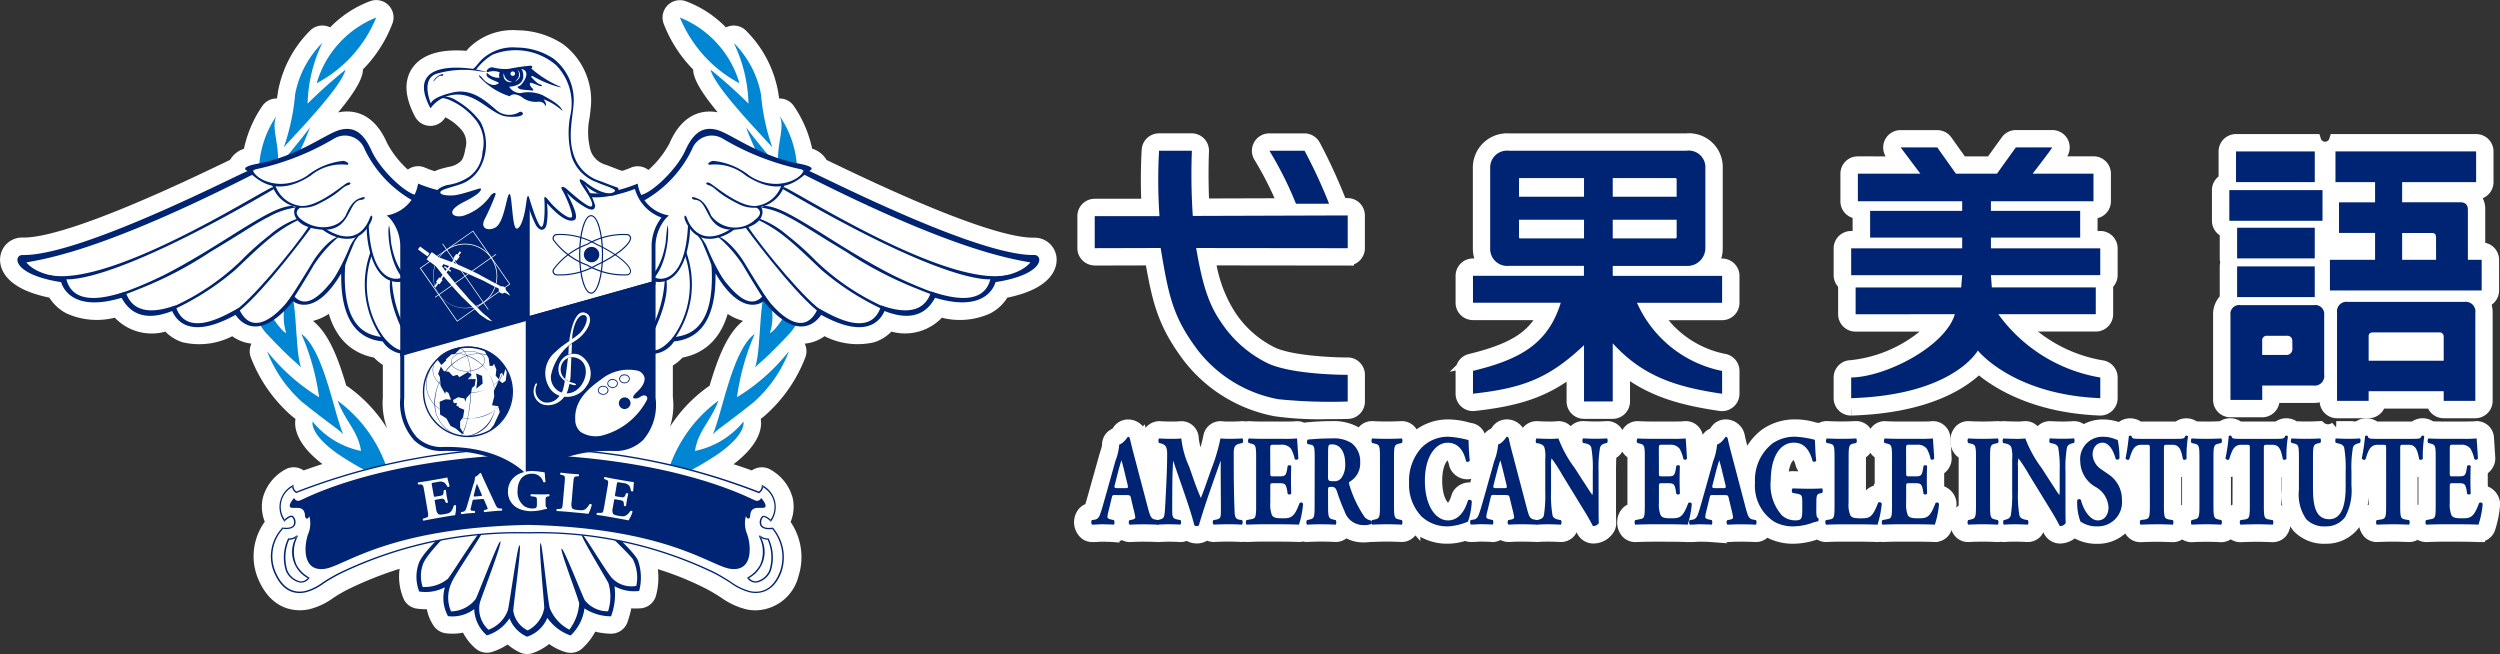<svg xmlns="http://www.w3.org/2000/svg" width="194.993" height="51.014" viewBox="0 0 194.993 51.014">
  <rect x="0" y="0" width="194.993" height="51.014" fill="#333333" stroke="none"/>
  <g id="Group_11540" data-name="Group 11540" transform="translate(-4566.495 -7885.486)">
    <path id="Path_30300" data-name="Path 30300" d="M80.112,18.523c-3.561.044-12.816-4.407-15.862-5.868l-.646-.31a1.481,1.481,0,0,0-1.191-.841A8.82,8.82,0,0,0,60.981,8.01a.851.851,0,0,0-1.124-.218c-.051-.32-.105-.671-.163-1.065a8.475,8.475,0,0,0-2.382-4.514.85.85,0,0,0-1.1-.06.81.81,0,0,0-.15.15A7.986,7.986,0,0,0,52.814.049a.856.856,0,0,0-1.1,1.071,9.879,9.879,0,0,0,2.373,3.606.814.814,0,0,0,0,.4c.206.868,1.207,2.2,2.794,3.991a.863.863,0,0,0-.046.21A6.129,6.129,0,0,0,55.654,8.8c-2.274-.614-3.192,1.419-3.494,2.089a7.986,7.986,0,0,1-2.152,2.557.829.829,0,0,0-.377-.393.842.842,0,0,0-.722-.035l-.174.073c-.187.076-.436.166-.721.254a1.125,1.125,0,0,0-.154-.061c-.208-.063-.456-.16-.8-.293l-.452-.173a2.245,2.245,0,0,1-1.53-1.455,6.008,6.008,0,0,1-.086-2.8c.044-.358.086-.694.106-1.034a4.978,4.978,0,0,0-1.963-4.18,6.046,6.046,0,0,0-3.281-1,4.373,4.373,0,0,0-3.392,1.192c-.148.154-.267.3-.363.411l-.015.021c-1.3-.138-3.166-.094-4,1.079-.581.823-.5,1.932.227,3.3a.852.852,0,0,0,1.514-.018,1.7,1.7,0,0,1,.329-.279l.03.01A4.525,4.525,0,0,1,35.9,9.327a2.036,2.036,0,0,1,.385,1.843c-.166,1.013-.447,1.223-.691,1.409l-.023.017a2.294,2.294,0,0,1-1,.4c-.129.031-.269.066-.419.106a2.971,2.971,0,0,0-.7.275c-.336-.1-.633-.2-.848-.293l-.169-.069a.843.843,0,0,0-1.077.394,7.986,7.986,0,0,1-2.11-2.524c-.3-.669-1.217-2.706-3.5-2.088a6.43,6.43,0,0,0-1.224.547.766.766,0,0,0-.047-.231c1.588-1.8,2.589-3.124,2.8-3.993a.826.826,0,0,0,0-.4,9.864,9.864,0,0,0,2.37-3.607.853.853,0,0,0-1.1-1.07A8,8,0,0,0,25.3,2.3a.776.776,0,0,0-.149-.15.853.853,0,0,0-1.1.06,8.5,8.5,0,0,0-2.381,4.509c-.057.4-.11.748-.162,1.07a.851.851,0,0,0-1.122.219,8.8,8.8,0,0,0-1.435,3.5,1.44,1.44,0,0,0-1.147.83l-.652.311c-3.03,1.455-12.217,5.866-15.805,5.866H1.3A1.219,1.219,0,0,0,.007,19.614c-.051.461.081,1.966,3.655,2.64a2.98,2.98,0,0,0,1.221,1.218,5.222,5.222,0,0,0,3.731.226,3.479,3.479,0,0,0,3.938,1.077,2.751,2.751,0,0,0,1.308.922,5.153,5.153,0,0,0,3.806-.588,2.586,2.586,0,0,0,1.625.692c.042,0,.085,0,.128,0,.091.116.185.227.286.333.027.031.054.057.079.087a.855.855,0,0,0-.262.947,11,11,0,0,0,3.054,4.384c.2.157.376.3.548.432a.691.691,0,0,0-.066.166c-.105.381-.229,1.77,2.588,3.63.037.026.071.048.11.071q-1.342.415-2.692.9a.927.927,0,0,0-.2-.183.86.86,0,0,0-.894-.019l-.1.059-.02.012a3.072,3.072,0,0,0-1.37,1.825,2.639,2.639,0,0,0,.25,1.8,4.085,4.085,0,0,0-.7,4.045c.966,2.492,2.775,2.384,3.5,2.222a4.841,4.841,0,0,0,1.657-.789l.033-.023a11.849,11.849,0,0,1,1.292-.741,28.851,28.851,0,0,1,4.847-1.837,3.891,3.891,0,0,0,.108,2.942.865.865,0,0,0,.558.39,4.747,4.747,0,0,0,1.211.023,2.888,2.888,0,0,0,.513,1.559.849.849,0,0,0,.586.347,3.73,3.73,0,0,0,1.556-.138,3.645,3.645,0,0,0,1.023,1.44.842.842,0,0,0,.8.176,4.606,4.606,0,0,0,1.417-.751,3.846,3.846,0,0,0,1.1.8.854.854,0,0,0,.676.035,3.891,3.891,0,0,0,1.406-.884,3.7,3.7,0,0,0,1.472.817.855.855,0,0,0,.757-.161,4.318,4.318,0,0,0,1.109-1.561,5.063,5.063,0,0,0,1.493.257.855.855,0,0,0,.835-.606l.044-.139a5.994,5.994,0,0,0,.285-1.274,5.665,5.665,0,0,0,1.094.042.853.853,0,0,0,.768-.589,4.957,4.957,0,0,0-.015-2.678,24.075,24.075,0,0,1,4.621,1.781c.493.257.874.494,1.209.71l.019.011a5.312,5.312,0,0,0,1.775.845,2.975,2.975,0,0,0,.663.073,3.01,3.01,0,0,0,2.86-2.329,4.363,4.363,0,0,0-.72-4.007,2.625,2.625,0,0,0,.251-1.818,3.1,3.1,0,0,0-1.369-1.816.131.131,0,0,1-.023-.012l-.1-.06a.857.857,0,0,0-.891.023.928.928,0,0,0-.2.182c-.889-.323-1.771-.617-2.653-.89.044-.029.088-.055.13-.084,2.816-1.859,2.694-3.247,2.59-3.63a.872.872,0,0,0-.067-.167c.171-.134.349-.275.544-.43a11.026,11.026,0,0,0,3.054-4.385.858.858,0,0,0-.262-.947c.024-.029.052-.055.078-.085.1-.106.195-.219.285-.335.056,0,.11,0,.166,0a2.616,2.616,0,0,0,1.637-.692,5.173,5.173,0,0,0,3.806.589,2.774,2.774,0,0,0,1.308-.922A3.48,3.48,0,0,0,72.792,23.7a5.216,5.216,0,0,0,3.731-.225,2.956,2.956,0,0,0,1.221-1.218c3.576-.674,3.709-2.178,3.659-2.64a1.22,1.22,0,0,0-1.291-1.091M55.266,29.929a.852.852,0,0,0-.231.115A10.759,10.759,0,0,0,51.3,34.723c-.379-.083-.756-.164-1.134-.237.031-.031.066-.057.1-.091a4.953,4.953,0,0,0,1.209-3.908V27.7a3.191,3.191,0,0,0,1-.785c1.88-.3,3.047-1.584,3.481-3.837a3.535,3.535,0,0,0,1.782.989c.084.016.166.023.245.03q-.025.34-.052.693c-.024.015-.051.028-.074.045-1.257.9-1.991,3.017-2.6,5.093m-28.938.115a.835.835,0,0,0-.229-.113c-.605-2.078-1.343-4.192-2.6-5.1-.023-.017-.05-.03-.072-.044-.018-.235-.034-.463-.052-.689a2.534,2.534,0,0,0,.295-.036,3.537,3.537,0,0,0,1.778-.988c.434,2.253,1.6,3.54,3.478,3.837a3.244,3.244,0,0,0,.939.752V30.5A5.143,5.143,0,0,0,31.2,34.422c.017.016.032.026.047.043-.4.077-.792.16-1.189.245a10.772,10.772,0,0,0-3.726-4.666M20.733,40.257h0a.074.074,0,0,0-.012.018.07.07,0,0,1,.012-.018" transform="translate(4567 7886)" fill="#fff" stroke="#fff" stroke-linecap="round" stroke-linejoin="round" stroke-width="1"/>
    <path id="Path_30301" data-name="Path 30301" d="M29.5.877A10.13,10.13,0,0,1,24.858,6,7.881,7.881,0,0,1,29.5.877" transform="translate(4566.337 7885.977)" fill="#0086d2"/>
    <path id="Path_30302" data-name="Path 30302" d="M25.228,2.911A11.525,11.525,0,0,0,24.08,7.646,39.133,39.133,0,0,1,27.036,5c-.328,1.381-3.994,5.119-4.812,6.052a16.787,16.787,0,0,0,.882-4.133,7.689,7.689,0,0,1,2.122-4.008" transform="translate(4566.407 7885.922)" fill="#0086d2"/>
    <path id="Path_30303" data-name="Path 30303" d="M21.606,8.755c-.489.964.346,2.391.047,4.07.519-.634,1.776-2.105,2.565-3.184a24.2,24.2,0,0,1-1.824,3.816c-.6,1.377-1.194,2.613-1.557,3.436.268-.491-.631-1.787-.6-4.005a7.778,7.778,0,0,1,1.368-4.133" transform="translate(4566.46 7885.767)" fill="#0086d2"/>
    <path id="Path_30304" data-name="Path 30304" d="M19.762,14.3a8.364,8.364,0,0,0,1.194,5.434,12.32,12.32,0,0,1,1.321-4.118,15.505,15.505,0,0,1-.519,4.259,23.714,23.714,0,0,0-.411,3.216C21,21.9,19.872,21.508,19.6,19.309a16.05,16.05,0,0,1,.158-5.007" transform="translate(4566.48 7885.619)" fill="#0086d2"/>
    <path id="Path_30305" data-name="Path 30305" d="M19.315,21.283c.818,1.853,2.487,4.609,3.022,4.75-.52-1.566.189-2.722-.191-4.338,1.18.762.772,5.307,1.335,7.018-.374-.428-.626-.46-2.643-2.6-1.587-1.679-1.524-4.831-1.524-4.831" transform="translate(4566.485 7885.433)" fill="#0086d2"/>
    <path id="Path_30306" data-name="Path 30306" d="M20.883,27.577a15.487,15.487,0,0,0,4.059,3.592,18.59,18.59,0,0,0-1.386-4.941c1.749,1.254,2.533,6.177,3.272,7.842-.378-.427-.9-.682-3.163-2.49a10.2,10.2,0,0,1-2.782-4" transform="translate(4566.443 7885.301)" fill="#0086d2"/>
    <path id="Path_30307" data-name="Path 30307" d="M24.535,33.215A6.559,6.559,0,0,0,28.309,35.5c-.237-1.57-1.212-2.283-1.824-3.917a10.85,10.85,0,0,1,4.1,6.148c-.221.207-2.184-.745-3.82-1.822-2.518-1.662-2.235-2.692-2.235-2.692" transform="translate(4566.346 7885.158)" fill="#0086d2"/>
    <path id="Path_30308" data-name="Path 30308" d="M53.967.877A7.885,7.885,0,0,1,58.606,6,10.145,10.145,0,0,1,53.967.877" transform="translate(4565.561 7885.977)" fill="#0086d2"/>
    <path id="Path_30309" data-name="Path 30309" d="M58.229,2.911a7.668,7.668,0,0,1,2.125,4.008,16.708,16.708,0,0,0,.881,4.133c-.82-.933-4.483-4.671-4.813-6.052A38.229,38.229,0,0,1,59.38,7.646a11.542,11.542,0,0,0-1.15-4.735" transform="translate(4565.496 7885.922)" fill="#0086d2"/>
    <path id="Path_30310" data-name="Path 30310" d="M61.878,8.755a7.781,7.781,0,0,1,1.367,4.133c.033,2.218-.865,3.515-.6,4.005-.361-.822-.961-2.059-1.556-3.436a24.213,24.213,0,0,1-1.826-3.816c.785,1.078,2.047,2.55,2.565,3.184-.3-1.679.535-3.106.049-4.07" transform="translate(4565.42 7885.767)" fill="#0086d2"/>
    <path id="Path_30311" data-name="Path 30311" d="M63.756,14.3a16.073,16.073,0,0,1,.155,5.007c-.268,2.2-1.4,2.6-1.745,3.784a23.548,23.548,0,0,0-.41-3.216,15.422,15.422,0,0,1-.516-4.259,12.448,12.448,0,0,1,1.319,4.118,8.4,8.4,0,0,0,1.2-5.434" transform="translate(4565.367 7885.619)" fill="#0086d2"/>
    <path id="Path_30312" data-name="Path 30312" d="M64.164,21.283s.062,3.152-1.528,4.831c-2.013,2.138-2.264,2.171-2.641,2.6.565-1.711.158-6.256,1.336-7.018-.379,1.616.331,2.772-.189,4.338.534-.141,2.2-2.9,3.021-4.75" transform="translate(4565.4 7885.433)" fill="#0086d2"/>
    <path id="Path_30313" data-name="Path 30313" d="M62.544,27.577a10.179,10.179,0,0,1-2.781,4c-2.266,1.807-2.786,2.063-3.164,2.49.742-1.665,1.529-6.589,3.272-7.842a18.656,18.656,0,0,0-1.384,4.941,15.5,15.5,0,0,0,4.057-3.592" transform="translate(4565.491 7885.301)" fill="#0086d2"/>
    <path id="Path_30314" data-name="Path 30314" d="M58.893,33.215s.28,1.03-2.238,2.692c-1.633,1.077-3.6,2.029-3.819,1.822a10.826,10.826,0,0,1,4.1-6.148c-.612,1.633-1.589,2.347-1.826,3.917a6.566,6.566,0,0,0,3.778-2.283" transform="translate(4565.591 7885.158)" fill="#0086d2"/>
    <path id="Path_30315" data-name="Path 30315" d="M37.673,39.754c-.205.144-4.154,3.4-4.635,4.715a3.172,3.172,0,0,0,.029,2.213,3.21,3.21,0,0,0,2.007-.333,2.941,2.941,0,0,0,.239,2.254,2.82,2.82,0,0,0,2.045-.546,2.857,2.857,0,0,0,.988,2.049,3.248,3.248,0,0,0,1.766-1.332,2.564,2.564,0,0,0,1.365,1.432,2.572,2.572,0,0,0,1.584-1.469,3.685,3.685,0,0,0,1.813,1.376A3.492,3.492,0,0,0,45.958,48a3.812,3.812,0,0,0,2.072.617,4.9,4.9,0,0,0,.274-2.346,3.152,3.152,0,0,0,1.92.368,4.053,4.053,0,0,0-.085-2.361c-.322-.853-3.938-3.974-4.12-4.076-.241.016-8.347-.451-8.347-.451" transform="translate(4566.124 7884.94)" fill="#002474"/>
    <path id="Path_30316" data-name="Path 30316" d="M37.514,40.1c-.237.178-3.429,3.03-4.09,4.328a2.706,2.706,0,0,0-.076,1.908,2.873,2.873,0,0,0,1.953-.626c.258-.253,2.57-4.059,2.829-3.925.156.087-2.306,3.6-2.547,4.257a2.709,2.709,0,0,0-.023,2.2,2.478,2.478,0,0,0,1.924-.972c.177-.315,1.764-4.511,1.916-4.488.209.031-1.509,4.428-1.592,4.784a2.207,2.207,0,0,0,.673,2.107,2.532,2.532,0,0,0,1.508-1.519c.133-.447.756-5.105.912-5.074.2.04-.52,4.885-.483,5.147a2.043,2.043,0,0,0,1.121,1.5,2.416,2.416,0,0,0,1.291-1.757c-.017-.612-.472-5.051-.279-5.051.117,0,.532,4.41.712,5.067a3.215,3.215,0,0,0,1.527,1.68,3.766,3.766,0,0,0,.765-2.048c-.093-.493-1.533-4.2-1.371-4.267S45.834,47.126,46,47.38a2.257,2.257,0,0,0,1.809.852,3.755,3.755,0,0,0,.034-2.175c-.191-.416-2.286-3.79-2.11-3.9.11-.066,2.076,3.249,2.429,3.533a2.1,2.1,0,0,0,1.849.564,3.164,3.164,0,0,0-.275-2.086c-.192-.337-3.437-3.454-3.632-3.615-.177,0-8.592-.447-8.592-.447" transform="translate(4566.115 7884.931)" fill="#fff"/>
    <path id="Path_30317" data-name="Path 30317" d="M33.112,15.573a8.089,8.089,0,0,1-5.142-4.43c-.314-.594-1.063-1.464-2-1.029S21.61,12.6,19.019,12.8v.445s-6.281,3.072-9.263,4.22-6.871,2.57-8.207,2.492c-.352,0-.792.982,2.842,1.539.3.517.339,2.413,4.775,1.307.59.75,1.063,2.141,3.947,1.068.331.631,1.037,2.331,4.922.236.238.4,1.728,2.456,4.338-1.007.535.216,1.672,1.2,3.947-2.47,0,1.068-.4,5.021,3.04,5.575A3.87,3.87,0,0,0,31.3,27.384c.085-.625,1.811-11.81,1.811-11.81" transform="translate(4566.965 7885.733)" fill="#fff"/>
    <path id="Path_30318" data-name="Path 30318" d="M32.213,15.655a9.143,9.143,0,0,1-4.256-4.273,1.639,1.639,0,0,0-2.344-.847,20.255,20.255,0,0,1-5.991,2.382c-.533.081-.492.434-.432.463C7.742,19.19,3.294,19.9,1.572,20.216c.819.966,2.454,1.121,3.1,1.209.519,2.428,3.585,1.38,4.64,1.066.646,2.063,2.815,1.451,3.89,1.077.843,2.879,4.385.425,4.934.212,1.211,2.777,3.664-.23,4.215-1.058,1.5,1.952,3.521-1.984,4.089-2.263C26.1,26,28.778,25.9,29.462,26.07c1.4,1.645,2.013.836,2.48.656,2.463,2.692,3.4,1.522,4.192,1.387a2.146,2.146,0,0,0,3.115.193c1.552.4,2.8-1.274,3.253-1.8,1.676.241,2.478-1.116,3.13-1.843,1.7-.226,2.406-1.889,2.96-2.719a3.476,3.476,0,0,1-2.863,3.1,3.406,3.406,0,0,1-3.177,1.816A3.324,3.324,0,0,1,39.385,28.7a2.47,2.47,0,0,1-3.434-.279c-1.411,1.224-3.486-.523-4.066-1.2a2.114,2.114,0,0,1-2.526-.847c-3.23-.3-3.23-4.019-3.23-5.3-1.841,3.133-3.364,2.478-3.756,2.164-2.749,3.385-4.216,1.474-4.484,1.068-3.414,1.878-4.552.571-4.945-.3C10.2,25.1,9.315,23.51,9,22.977c-3.77,1.128-4.576-.749-4.714-1.224C.373,21.145.564,19.594,1.3,19.639c4.507.065,16.758-6.272,17.532-6.552-.131-.064-.639-.307.8-.576,3.155-.6,5.313-2.334,6.374-2.626,1.08-.293,1.839.162,2.491,1.614s2.639,3.367,3.547,3.477Z" transform="translate(4566.977 7885.739)" fill="#002474"/>
    <path id="Path_30319" data-name="Path 30319" d="M19.5,13.312c.563.4,1.953,2.026,4.751.2a3.774,3.774,0,0,1,2.779-.851c.259.044.207-.2-.211-.3a5.368,5.368,0,0,0-2.841,1.152,3.776,3.776,0,0,1-2.108.645c-1.051-.028-1.989-.511-2.172-1.15Z" transform="translate(4566.48 7885.671)" fill="#002474"/>
    <path id="Path_30320" data-name="Path 30320" d="M21.3,14.331a2.53,2.53,0,0,0,3.478,1.493c1.952-.947,1.857-1.369,2.473-1.528.281-.112.118-.309-.166-.135-.421.254-2.489,2.034-3.74,1.734a2.391,2.391,0,0,1-1.791-1.52c-.075-.3-.254-.044-.254-.044" transform="translate(4566.432 7885.624)" fill="#002474"/>
    <path id="Path_30321" data-name="Path 30321" d="M28.878,17.613c-.077.765.31,4.533,2.589,4.325.39-.091.555-.051.478-.215s-.171-.287-.363-.125-2.352.657-2.561-4.116a.142.142,0,0,0-.143.131" transform="translate(4566.23 7885.534)" fill="#002474"/>
    <path id="Path_30322" data-name="Path 30322" d="M20.815,14.479c-1.432.638-12.857,7.937-17.524,6.818a1.894,1.894,0,0,0,1.152.322S7.2,22.636,20.9,14.644c.162-.081-.082-.165-.082-.165" transform="translate(4566.912 7885.614)" fill="#002474"/>
    <path id="Path_30323" data-name="Path 30323" d="M8.744,22.931a31.8,31.8,0,0,0,3.734-1.55c1.985-1,4.223-2.419,5.461-3.2,2.721-1.7,3.564-2.111,4.549-2.224a.8.8,0,0,0,.389.129,5.943,5.943,0,0,0-2.176.727c-.987.481-2.391,1.452-4.543,2.725a29.822,29.822,0,0,1-5.329,2.81c-2.08.839-2.14.809-2.416.733-.154-.047.33-.153.33-.153" transform="translate(4566.776 7885.575)" fill="#002474"/>
    <path id="Path_30324" data-name="Path 30324" d="M13.125,23.96a18.761,18.761,0,0,0,5.505-3.673,22.2,22.2,0,0,1,2.256-2.017,6.955,6.955,0,0,1,2.086-1.252c.2.106.06.124.06.124a11.079,11.079,0,0,0-1.813,1.128c-.992.754-2.106,1.856-3.018,2.715a20.918,20.918,0,0,1-4.773,3.078c-.123.062-.3-.1-.3-.1" transform="translate(4566.65 7885.546)" fill="#002474"/>
    <path id="Path_30325" data-name="Path 30325" d="M18.162,24.279c1.169-.637,4.659-4.776,5.92-6.688l.18.1s-3.484,4.771-5.594,6.492c-.113.028-.506.1-.506.1" transform="translate(4566.516 7885.531)" fill="#002474"/>
    <path id="Path_30326" data-name="Path 30326" d="M22.469,23.585c.61-.869,1.374-2.122,1.99-3.135s1.59-1.983,2.076-2.017a9.9,9.9,0,0,0-1.983,2.252c-.565.988-1.615,2.643-1.615,2.643Z" transform="translate(4566.401 7885.508)" fill="#002474"/>
    <path id="Path_30327" data-name="Path 30327" d="M26.1,21.923A18.111,18.111,0,0,0,27.5,19.155c.551-1.009.673-.789.673-.789l-.3.42s-.645,1.465-.788,1.994c-.115.4-.989,1.143-.989,1.143" transform="translate(4566.304 7885.511)" fill="#002474"/>
    <path id="Path_30328" data-name="Path 30328" d="M29.164,19.65a7.348,7.348,0,0,0,.925,6.815c.223.044.116-.132.116-.132a7.017,7.017,0,0,1-.939-6.432.348.348,0,0,0-.1-.251" transform="translate(4566.234 7885.476)" fill="#002474"/>
    <path id="Path_30329" data-name="Path 30329" d="M30.785,21.775s-.5,1.422,1.268,4.77c.221.383.431.675.47.752.132.012.29-.16.29-.16a9.694,9.694,0,0,1-1.939-5.218.212.212,0,0,0-.09-.145" transform="translate(4566.181 7885.419)" fill="#002474"/>
    <path id="Path_30330" data-name="Path 30330" d="M23.27,15.987c-.387.133-.487,1.548,1.73,1.8,2.641.3,2.124-2.313,3.355-2.313.3-.078.27-.291-.043-.17s-.742.195-1.252,1.413c-.492.951-2.121,1.282-3.4.338-.882-.651-.056-1.007-.056-1.007Z" transform="translate(4566.385 7885.593)" fill="#002474"/>
    <path id="Path_30331" data-name="Path 30331" d="M25.274,17.793c.228.26,2.717,1.923,3.861-.634.174-.429-.013-.535-.113-.248s-.893,2.463-3.4.908c-.268-.137-.353-.026-.353-.026" transform="translate(4566.326 7885.553)" fill="#002474"/>
    <path id="Path_30332" data-name="Path 30332" d="M30.628,17.667c-.118.731.205,5.433,3.374,4.643-.029-.238-.5-.985-.865-1.98-.31-.838-.51-1.487-.722-1.953A13.656,13.656,0,0,0,33.6,21.954c.169.383-2.184.617-2.787-3.086-.159-1.871-.181-1.2-.181-1.2" transform="translate(4566.184 7885.532)" fill="#002474"/>
    <path id="Path_30333" data-name="Path 30333" d="M49.654,15.573a8.092,8.092,0,0,0,5.143-4.43c.313-.594,1.061-1.464,2-1.029s4.355,2.49,6.946,2.689c0,.274,0,.445,0,.445s6.283,3.072,9.267,4.22,6.87,2.57,8.206,2.492c.354,0,.794.982-2.842,1.539-.3.517-.339,2.413-4.774,1.307-.59.75-1.066,2.141-3.946,1.068-.331.631-1.039,2.331-4.926.236-.236.4-1.722,2.456-4.336-1.007-.532.216-1.671,1.2-3.949-2.47,0,1.068.4,5.021-3.036,5.575a3.874,3.874,0,0,1-1.945,1.176c-.081-.625-1.81-11.81-1.81-11.81" transform="translate(4565.676 7885.733)" fill="#fff"/>
    <path id="Path_30334" data-name="Path 30334" d="M57.486,21.923a17.935,17.935,0,0,1-1.407-2.768c-.55-1.009-.673-.789-.673-.789l.3.42s.644,1.465.79,1.994c.111.4.989,1.143.989,1.143" transform="translate(4565.523 7885.511)" fill="#002474"/>
    <path id="Path_30335" data-name="Path 30335" d="M50.121,15.655a9.131,9.131,0,0,0,4.253-4.273,1.644,1.644,0,0,1,2.348-.847,20.187,20.187,0,0,0,5.993,2.382c.528.081.489.434.426.463,11.447,5.81,15.9,6.522,17.621,6.836-.82.966-2.455,1.121-3.1,1.209-.521,2.428-3.586,1.38-4.641,1.066-.646,2.063-2.817,1.451-3.894,1.077-.841,2.879-4.383.425-4.932.212-1.209,2.777-3.665-.23-4.217-1.058-1.493,1.952-3.517-1.984-4.087-2.263C56.229,26,53.554,25.9,52.869,26.07c-1.395,1.645-2.012.836-2.479.656-2.464,2.692-3.4,1.522-4.19,1.387a2.149,2.149,0,0,1-3.118.193c-1.551.4-2.8-1.274-3.251-1.8-1.677.241-2.478-1.116-3.13-1.843-1.7-.226-2.406-1.889-2.961-2.719a3.479,3.479,0,0,0,2.862,3.1,3.407,3.407,0,0,0,3.177,1.816A3.328,3.328,0,0,0,42.948,28.7a2.471,2.471,0,0,0,3.434-.279c1.413,1.224,3.484-.523,4.066-1.2a2.108,2.108,0,0,0,2.523-.847c3.232-.3,3.232-4.019,3.232-5.3,1.842,3.133,3.364,2.478,3.753,2.164,2.749,3.385,4.215,1.474,4.488,1.068,3.411,1.878,4.551.571,4.944-.3,2.741,1.091,3.631-.5,3.943-1.031,3.77,1.128,4.574-.749,4.713-1.224,3.916-.607,3.722-2.159,2.995-2.114-4.51.065-16.761-6.272-17.533-6.552.13-.064.635-.307-.8-.576-3.152-.6-5.312-2.334-6.371-2.626-1.081-.293-1.841.162-2.495,1.614s-2.637,3.367-3.544,3.477Z" transform="translate(4566.101 7885.739)" fill="#002474"/>
    <path id="Path_30336" data-name="Path 30336" d="M63.921,13.312c-.559.4-1.948,2.026-4.75.2a3.771,3.771,0,0,0-2.778-.851c-.256.044-.205-.2.213-.3a5.379,5.379,0,0,1,2.841,1.152,3.76,3.76,0,0,0,2.105.645c1.054-.028,1.988-.511,2.171-1.15Z" transform="translate(4565.5 7885.671)" fill="#002474"/>
    <path id="Path_30337" data-name="Path 30337" d="M62.171,14.331a2.528,2.528,0,0,1-3.477,1.493c-1.949-.947-1.857-1.369-2.471-1.528-.279-.112-.12-.309.164-.135.424.254,2.491,2.034,3.742,1.734a2.387,2.387,0,0,0,1.789-1.52c.078-.3.253-.044.253-.044" transform="translate(4565.505 7885.624)" fill="#002474"/>
    <path id="Path_30338" data-name="Path 30338" d="M54.679,17.613c.076.765-.313,4.533-2.595,4.325-.391-.091-.553-.051-.473-.215s.17-.287.361-.125,2.352.657,2.561-4.116a.146.146,0,0,1,.146.131" transform="translate(4565.625 7885.534)" fill="#002474"/>
    <path id="Path_30339" data-name="Path 30339" d="M62.337,14.479c1.436.638,12.86,7.937,17.525,6.818a1.894,1.894,0,0,1-1.152.322s-2.761,1.016-16.449-6.975c-.164-.081.077-.165.077-.165" transform="translate(4565.341 7885.614)" fill="#002474"/>
    <path id="Path_30340" data-name="Path 30340" d="M74.5,22.931a31.745,31.745,0,0,1-3.738-1.55c-1.985-1-4.224-2.419-5.461-3.2-2.72-1.7-3.562-2.111-4.551-2.224a.778.778,0,0,1-.387.129,5.944,5.944,0,0,1,2.178.727c.985.481,2.391,1.452,4.544,2.725a29.8,29.8,0,0,0,5.328,2.81c2.078.839,2.139.809,2.416.733.153-.047-.328-.153-.328-.153" transform="translate(4565.391 7885.575)" fill="#002474"/>
    <path id="Path_30341" data-name="Path 30341" d="M70.239,23.96a18.734,18.734,0,0,1-5.5-3.673,22.3,22.3,0,0,0-2.258-2.017,6.931,6.931,0,0,0-2.085-1.252c-.2.106-.058.124-.058.124a11.079,11.079,0,0,1,1.813,1.128c.988.754,2.1,1.856,3.016,2.715a20.934,20.934,0,0,0,4.775,3.078c.119.062.3-.1.3-.1" transform="translate(4565.393 7885.546)" fill="#002474"/>
    <path id="Path_30342" data-name="Path 30342" d="M65.309,24.279c-1.17-.637-4.658-4.776-5.921-6.688l-.175.1s3.48,4.771,5.592,6.492c.11.028.5.1.5.1" transform="translate(4565.421 7885.531)" fill="#002474"/>
    <path id="Path_30343" data-name="Path 30343" d="M61.053,23.585c-.605-.869-1.373-2.122-1.989-3.135s-1.588-1.983-2.073-2.017a9.924,9.924,0,0,1,1.983,2.252c.563.988,1.613,2.643,1.613,2.643Z" transform="translate(4565.481 7885.508)" fill="#002474"/>
    <path id="Path_30344" data-name="Path 30344" d="M54.434,19.65a7.348,7.348,0,0,1-.925,6.815c-.227.044-.117-.132-.117-.132a7.019,7.019,0,0,0,.938-6.432.354.354,0,0,1,.1-.251" transform="translate(4565.577 7885.476)" fill="#002474"/>
    <path id="Path_30345" data-name="Path 30345" d="M52.794,21.775s.5,1.422-1.264,4.77c-.226.383-.436.675-.473.752-.133.012-.289-.16-.289-.16A9.7,9.7,0,0,0,52.7,21.92a.223.223,0,0,1,.091-.145" transform="translate(4565.646 7885.419)" fill="#002474"/>
    <path id="Path_30346" data-name="Path 30346" d="M60.215,15.987c.389.133.491,1.548-1.726,1.8-2.641.3-2.127-2.313-3.358-2.313-.3-.078-.267-.291.044-.17s.741.195,1.253,1.413a2.322,2.322,0,0,0,3.4.338c.883-.651.056-1.007.056-1.007Z" transform="translate(4565.536 7885.593)" fill="#002474"/>
    <path id="Path_30347" data-name="Path 30347" d="M58.254,17.793c-.226.26-2.714,1.923-3.857-.634-.177-.429.013-.535.109-.248s.9,2.463,3.4.908c.269-.137.35-.026.35-.026" transform="translate(4565.552 7885.553)" fill="#002474"/>
    <path id="Path_30348" data-name="Path 30348" d="M52.916,17.667c.116.731-.2,5.433-3.373,4.643.027-.238.5-.985.865-1.98.31-.838.511-1.487.722-1.953a13.608,13.608,0,0,1-1.181,3.577c-.171.383,2.186.617,2.787-3.086.157-1.871.179-1.2.179-1.2" transform="translate(4565.679 7885.532)" fill="#002474"/>
    <path id="Path_30349" data-name="Path 30349" d="M60.995,44.912c-.536,1.564-1.567,1.863-2.455,1.663s-1.42-.774-2.781-1.482a31.7,31.7,0,0,0-14.528-3.106h-.024a31.9,31.9,0,0,0-14.53,3.106c-1.389.666-1.891,1.285-2.78,1.482s-1.857-.114-2.459-1.663a3.406,3.406,0,0,1,.662-3.283c1.326.168.947-.807.776-.906s-.529.2-.622.314a1.854,1.854,0,0,1,.641-2.7.589.589,0,0,0,.281.5A50.262,50.262,0,0,1,41.207,35.4a50.369,50.369,0,0,1,18.05,3.432.592.592,0,0,0,.285-.5,1.854,1.854,0,0,1,.639,2.7c-.091-.115-.451-.413-.623-.314s-.546,1.075.775.906a3.76,3.76,0,0,1,.662,3.283m-36.941.607a.1.1,0,0,1-.027-.019,2.315,2.315,0,0,1-.908-3.111,1.1,1.1,0,0,1-.508.138,3.424,3.424,0,0,0-.14,2.385,1.439,1.439,0,0,0,1,.858.658.658,0,0,0,.579-.25m35.881-2.992a1.111,1.111,0,0,1-.509-.138,2.315,2.315,0,0,1-.909,3.111.1.1,0,0,1-.027.019.662.662,0,0,0,.581.25,1.442,1.442,0,0,0,1-.858,3.409,3.409,0,0,0-.138-2.385" transform="translate(4566.434 7885.056)" fill="#fff"/>
    <path id="Path_30350" data-name="Path 30350" d="M41.246,35.873c-11.761.364-17.349,3.462-17.725,3.594a.341.341,0,0,1-.479-.186c-.149.154-.579.726-.176.768s1.01-.175,1.032.7c.052.156.2.246.329-.042a2.134,2.134,0,0,1-.1,1.406c-.3.858-.49,2.929,1.286,2.7,1.563-.2,4.89-3.187,15.834-3.429h.015c10.941.242,14.266,3.231,15.83,3.429,1.775.225,1.591-1.846,1.286-2.7a2.163,2.163,0,0,1-.1-1.406c.127.288.276.2.327.042.026-.877.632-.657,1.039-.7s-.028-.614-.181-.768a.339.339,0,0,1-.478.186c-.38-.131-5.962-3.23-17.723-3.594Z" transform="translate(4566.395 7885.043)" fill="#002474"/>
    <path id="Path_30351" data-name="Path 30351" d="M61.351,41.826a.134.134,0,0,1,.022.027h.04Z" transform="translate(4565.364 7884.885)" fill="#002876"/>
    <path id="Path_30352" data-name="Path 30352" d="M60.555,38.458a.466.466,0,0,1,.088.052.341.341,0,0,0,.008-.1Z" transform="translate(4565.385 7884.976)" fill="#002876"/>
    <path id="Path_30353" data-name="Path 30353" d="M61.3,41.159a.52.52,0,0,0-.057-.061c-.015.02-.026.044-.042.066Z" transform="translate(4565.368 7884.904)" fill="#002876"/>
    <path id="Path_30354" data-name="Path 30354" d="M22.879,38.409a.266.266,0,0,0,.008.1.908.908,0,0,1,.083-.052Z" transform="translate(4566.39 7884.976)" fill="#002876"/>
    <path id="Path_30355" data-name="Path 30355" d="M60.32,38.874c-.01-.006-.02-.009-.032-.015s-.018.015-.027.019Z" transform="translate(4565.393 7884.964)" fill="#002876"/>
    <path id="Path_30356" data-name="Path 30356" d="M22.329,41.164c-.016-.022-.025-.046-.039-.066a.7.7,0,0,0-.06.061Z" transform="translate(4566.407 7884.904)" fill="#002876"/>
    <path id="Path_30357" data-name="Path 30357" d="M23.268,38.878a.184.184,0,0,1-.026-.019c-.011.006-.021.009-.034.015Z" transform="translate(4566.381 7884.964)" fill="#002876"/>
    <path id="Path_30358" data-name="Path 30358" d="M22.117,41.854a.236.236,0,0,1,.038,0,.127.127,0,0,0,.021-.029Z" transform="translate(4566.41 7884.885)" fill="#002876"/>
    <path id="Path_30359" data-name="Path 30359" d="M23.354,42.431l-.1-.05c-.031.065-.055.127-.081.195a.891.891,0,0,0,.182-.145" transform="translate(4566.382 7884.87)" fill="#002876"/>
    <path id="Path_30360" data-name="Path 30360" d="M22.612,42.724l.036,0a.125.125,0,0,0,.012-.021Z" transform="translate(4566.397 7884.861)" fill="#002876"/>
    <path id="Path_30361" data-name="Path 30361" d="M60.982,42.7l.014.02.036,0Z" transform="translate(4565.374 7884.861)" fill="#002876"/>
    <path id="Path_30362" data-name="Path 30362" d="M60.284,42.431a.774.774,0,0,0,.182.145c-.026-.068-.05-.129-.081-.195Z" transform="translate(4565.393 7884.87)" fill="#002876"/>
    <path id="Path_30363" data-name="Path 30363" d="M61.053,44.927c-.652,1.9-1.988,1.819-2.529,1.7a4.534,4.534,0,0,1-1.5-.729c-.356-.225-.758-.481-1.3-.759a31.455,31.455,0,0,0-14.493-3.1H41.2a31.913,31.913,0,0,0-14.5,3.1,12.738,12.738,0,0,0-1.414.815,4.056,4.056,0,0,1-1.379.674c-.785.174-1.859.022-2.528-1.7A3.242,3.242,0,0,1,22,41.676c.021-.033.044-.059.048-.07l.018-.031.041,0c.469.058.768-.021.861-.237a.58.58,0,0,0-.127-.575c-.116-.068-.439.179-.542.3l-.055.064L22.2,41.06a1.909,1.909,0,0,1,.662-2.77l.1-.06-.012.106a.531.531,0,0,0,.236.43c-.011.006-.021.008-.033.014l.059,0a.254.254,0,0,1-.026-.018A50.367,50.367,0,0,1,41.2,35.342a50.454,50.454,0,0,1,18.043,3.424c-.01.006-.018.014-.027.018l.059,0c-.01-.006-.021-.008-.032-.014a.527.527,0,0,0,.234-.43l-.01-.106.1.06a1.913,1.913,0,0,1,.661,2.77l-.048.071-.051-.064c-.105-.124-.432-.371-.546-.3a.585.585,0,0,0-.123.575c.094.216.389.3.858.237l.039,0,.022.031a.317.317,0,0,0,.038.057,3.559,3.559,0,0,1,.627,3.264m-.728-3.21a.243.243,0,0,0-.024-.034.323.323,0,0,1,.043,0l-.062-.028a.085.085,0,0,1,.019.03c-.632.069-.863-.128-.941-.309a.657.657,0,0,1,.165-.694c.19-.111.5.125.649.264a.694.694,0,0,0-.043.066l.1,0-.057-.061a1.761,1.761,0,0,0-.581-2.517.284.284,0,0,0,.008-.1l-.093.049a.672.672,0,0,1,.086.052.688.688,0,0,1-.3.441l-.026.018-.033-.014A50.226,50.226,0,0,0,41.2,35.447a50.179,50.179,0,0,0-18,3.426l-.032.014-.029-.018a.7.7,0,0,1-.3-.441c.045-.03.082-.048.086-.052l-.091-.049a.376.376,0,0,0,.006.1,1.763,1.763,0,0,0-.577,2.517c-.022.022-.046.045-.059.061l.1,0c-.015-.021-.027-.046-.041-.066.144-.139.456-.375.648-.264a.657.657,0,0,1,.165.694c-.079.181-.308.378-.943.309a.117.117,0,0,0,.018-.03l-.058.028a.288.288,0,0,1,.04,0c-.01.014-.023.028-.038.048a3.152,3.152,0,0,0-.6,3.164c.641,1.643,1.65,1.794,2.387,1.632a4.061,4.061,0,0,0,1.336-.66,12.266,12.266,0,0,1,1.429-.821A32.06,32.06,0,0,1,41.2,41.936h.028a31.618,31.618,0,0,1,14.556,3.11c.539.284.945.541,1.3.768a4.549,4.549,0,0,0,1.459.713c.635.14,1.789.115,2.389-1.632a3.455,3.455,0,0,0-.614-3.178" transform="translate(4566.435 7885.058)" fill="#002474"/>
    <path id="Path_30364" data-name="Path 30364" d="M24.2,45.656l.039.034-.031.035a.783.783,0,0,1-.745.328,1.546,1.546,0,0,1-1.079-.917,3.426,3.426,0,0,1,.166-2.5l.013-.025H22.6a.865.865,0,0,0,.632-.24l.1.05a2.543,2.543,0,0,0-.1,2.278,2.5,2.5,0,0,0,.888.907.9.9,0,0,0,.079.053m-.121.05c.018.014.032.021.044.029l-.012-.065-.032.036a.073.073,0,0,1-.028-.02,2.313,2.313,0,0,1-.909-3.11.757.757,0,0,0,.183-.146l-.1-.051c-.031.066-.055.13-.082.2a1.1,1.1,0,0,1-.505.138.13.13,0,0,0,.01-.022l-.047.024.037,0A3.4,3.4,0,0,0,22.5,45.1a1.441,1.441,0,0,0,1,.858.661.661,0,0,0,.581-.25" transform="translate(4566.408 7884.87)" fill="#002474"/>
    <path id="Path_30365" data-name="Path 30365" d="M24.165,45.76c-.011.013-.022.022-.032.036a.362.362,0,0,0,.045.03Z" transform="translate(4566.356 7884.78)" fill="#002876"/>
    <path id="Path_30366" data-name="Path 30366" d="M61.036,42.635a3.449,3.449,0,0,1,.165,2.5,1.545,1.545,0,0,1-1.079.918.791.791,0,0,1-.746-.328l-.031-.035.039-.035c.019-.012.045-.027.08-.052a2.492,2.492,0,0,0,.888-.908,2.531,2.531,0,0,0-.1-2.278l.1-.05a.846.846,0,0,0,.632.241h.033Zm-.085.079.036,0-.05-.023.014.021a1.111,1.111,0,0,1-.509-.138c-.027-.066-.05-.129-.082-.2l-.1.051a.67.67,0,0,0,.183.146,2.315,2.315,0,0,1-.909,3.111.1.1,0,0,1-.027.019c-.013-.013-.023-.024-.033-.036l-.009.065c.007-.007.024-.016.042-.029a.662.662,0,0,0,.581.25,1.442,1.442,0,0,0,1-.858,3.409,3.409,0,0,0-.138-2.385" transform="translate(4565.418 7884.87)" fill="#002474"/>
    <path id="Path_30367" data-name="Path 30367" d="M59.465,45.826c.01-.009.026-.018.042-.03l-.03-.036Z" transform="translate(4565.415 7884.78)" fill="#002876"/>
    <path id="Path_30368" data-name="Path 30368" d="M41.469,14.8c-.579-1.475-1.419-1.475-1.419-1.475-1.272-.091-1.886,1.222-2.813,1.588-1.478.582-4.2-.542-4.2-.542a3.134,3.134,0,0,1-2.23,2.357,3.478,3.478,0,0,1,.884,2.4v8.292l9.774-2.739Z" transform="translate(4566.179 7885.645)" fill="#002474"/>
    <path id="Path_30369" data-name="Path 30369" d="M41.614,14.77V24.8l-.111.032-9.777,2.742-.2.056V19.134a3.376,3.376,0,0,0-.828-2.291l-.224-.2.29-.067a2.948,2.948,0,0,0,2.116-2.239l.037-.181.17.07c.029.012,2.679,1.091,4.081.54a3.2,3.2,0,0,0,.93-.67,2.631,2.631,0,0,1,1.941-.926c.037,0,.951.017,1.559,1.573Zm-.306,9.911V14.8l.011.057c-.527-1.342-1.249-1.375-1.289-1.376a2.358,2.358,0,0,0-1.723.848,3.609,3.609,0,0,1-1.023.728c-1.52.6-4.2-.5-4.31-.54l.208-.113a3.322,3.322,0,0,1-2.345,2.475l.067-.265a3.6,3.6,0,0,1,.933,2.515v8.293l-.2-.148,9.777-2.741Z" transform="translate(4566.188 7885.649)" fill="#002474"/>
    <path id="Path_30370" data-name="Path 30370" d="M51.583,21.93v-2.8a3.5,3.5,0,0,1,.881-2.4,3.14,3.14,0,0,1-2.229-2.358s-2.715,1.125-4.194.543c-.927-.366-1.544-1.679-2.813-1.588,0,0-.844,0-1.419,1.5h-.041a.08.08,0,0,0-.008-.021v9.881Z" transform="translate(4565.887 7885.645)" fill="#fff"/>
    <path id="Path_30371" data-name="Path 30371" d="M51.735,22.042l-.114.035L41.8,24.829l-.2.055V14.8l.3-.05s0,.009.006.015l-.144-.1H41.8l-.146.1c.607-1.576,1.526-1.593,1.553-1.593a2.638,2.638,0,0,1,1.949.926,3.277,3.277,0,0,0,.931.671c1.4.551,4.055-.53,4.081-.541l.17-.069.037.18a2.949,2.949,0,0,0,2.114,2.239l.287.067-.217.2a3.415,3.415,0,0,0-.83,2.288v2.914Zm-10.019,2.49,9.823-2.755-.112.148v-2.8a3.662,3.662,0,0,1,.931-2.511l.068.267A3.322,3.322,0,0,1,50.081,14.4l.209.112c-.116.046-2.79,1.139-4.31.542a3.713,3.713,0,0,1-1.026-.729,2.345,2.345,0,0,0-1.729-.849c-.03,0-.753.034-1.28,1.4l-.036.1h-.251l-.036-.1,0-.008a.031.031,0,0,0,0-.013v0l.3-.056v9.881Z" transform="translate(4565.891 7885.649)" fill="#002474"/>
    <path id="Path_30372" data-name="Path 30372" d="M51.583,22.166,41.76,24.921V37.375l.1.015s1.863-2.469,6.72-2.293c0,0,3.228.185,3-3.988Z" transform="translate(4565.887 7885.409)" fill="#002474"/>
    <path id="Path_30373" data-name="Path 30373" d="M51.735,21.956V31.1a4.174,4.174,0,0,1-.964,3.285,3.086,3.086,0,0,1-2.2.865c-4.707-.169-6.572,2.206-6.59,2.227l-.054.075-.087-.014-.1-.012L41.6,37.5V24.8l.112-.031,9.823-2.755Zm-.309.2.195.15L41.8,25.062l.111-.147V37.37l-.132-.154.1.013-.14.062c.077-.1,1.967-2.528,6.846-2.353a2.833,2.833,0,0,0,1.97-.778,3.869,3.869,0,0,0,.872-3.048Z" transform="translate(4565.891 7885.415)" fill="#002474"/>
    <path id="Path_30374" data-name="Path 30374" d="M31.719,27.737v3.449c-.068,4.127,3.008,3.989,3.008,3.989,4.849-.178,6.735,2.273,6.735,2.273l.032,0V25Z" transform="translate(4566.154 7885.333)" fill="#fff"/>
    <path id="Path_30375" data-name="Path 30375" d="M31.559,27.615l.113-.031,9.777-2.742.194-.053V37.623l-.175-.024-.032,0-.059-.015-.038-.047c-.022-.023-1.907-2.383-6.608-2.212a3.012,3.012,0,0,1-2.1-.849,4.357,4.357,0,0,1-1.076-3.295V27.615Zm9.974-2.476-9.778,2.741.112-.148V31.18a4.064,4.064,0,0,0,.981,3.07,2.759,2.759,0,0,0,1.868.765c4.874-.175,6.787,2.228,6.864,2.331l-.1-.058.034,0-.172.155V24.991Z" transform="translate(4566.159 7885.339)" fill="#002474"/>
    <path id="Path_30376" data-name="Path 30376" d="M36.882,34.26a3.484,3.484,0,1,0-3.46-3.484,3.466,3.466,0,0,0,3.46,3.484" transform="translate(4566.109 7885.272)" fill="#fff"/>
    <path id="Path_30377" data-name="Path 30377" d="M40.283,30.775a3.424,3.424,0,0,0-1-2.425,3.385,3.385,0,0,0-4.809,0,3.44,3.44,0,0,0,0,4.844,3.366,3.366,0,0,0,2.412,1,3.418,3.418,0,0,0,3.4-3.426m-5.892,2.5a3.547,3.547,0,0,1,2.491-6.043,3.478,3.478,0,0,1,2.479,1.034,3.565,3.565,0,0,1,.006,5.011,3.5,3.5,0,0,1-4.976,0" transform="translate(4566.11 7885.274)" fill="#002474"/>
    <path id="Path_30378" data-name="Path 30378" d="M34.708,31.588l.469-.193.42.035-.2-.528-.209-.123-.047.2-.356-.631-.057-.675-.142-.267.217-.562.234.359.384.049.33.342.323-.112.171.191.668-.4.3.2-.3.358.608-.009-.08.517-.213.18-.08.394-.344.377-.1.3-.063-.251-.491-.1-.4.223.061.237.245-.02-.043.224.152.047.066.106.4.16-.092.574-.233.328v.5l.291.465h-.158l-.478-.407-.4-.2-.325-.588-.491-.3Z" transform="translate(4566.078 7885.231)" fill="#002474"/>
    <path id="Path_30379" data-name="Path 30379" d="M37.632,29.4l.468.184.045.6-.5.4.076-.641Z" transform="translate(4565.997 7885.216)" fill="#002474"/>
    <path id="Path_30380" data-name="Path 30380" d="M36.369,27.354l-.5.487-.233.009-.432.384v.108l-.36.343-.3-.411a2.86,2.86,0,0,1,1.822-.92" transform="translate(4566.079 7885.271)" fill="#002474"/>
    <path id="Path_30381" data-name="Path 30381" d="M38.241,27.481l.388.674.077.594.216.018.124-.172.184.44-.057.484.245.278.1-.278-.013-.111.189-.125.089.27.158-.611a4.309,4.309,0,0,0-1.7-1.459" transform="translate(4565.98 7885.267)" fill="#002474"/>
    <path id="Path_30382" data-name="Path 30382" d="M38.668,33.874l.365-.447.473-1.018-.113-.464-.493-.071.177-.7-.036-.407.4-.845.266.223.26-.179.1-.776a3.518,3.518,0,0,1-1.4,4.685" transform="translate(4565.969 7885.222)" fill="#002474"/>
    <path id="Path_30383" data-name="Path 30383" d="M34.661,28.207h0a2.256,2.256,0,0,1,2.16-.235h0a3.369,3.369,0,0,1,2.238,3.183,2.76,2.76,0,0,1-2.238,3.093l0,.025a2.676,2.676,0,0,0,1.443-.67,2.514,2.514,0,0,0,.656-1.053,3.575,3.575,0,0,0,.161-1.4,4.46,4.46,0,0,0-.456-1.644,3.273,3.273,0,0,0-.765-.976,2.752,2.752,0,0,0-1.039-.584h0a2.3,2.3,0,0,0-1.569-.069,2.26,2.26,0,0,0-.619.308Z" transform="translate(4566.076 7885.26)" fill="#002474"/>
    <path id="Path_30384" data-name="Path 30384" d="M39.632,28.671a2.408,2.408,0,0,0-.728-.57,2.5,2.5,0,0,0-.882-.279,2.945,2.945,0,0,0-1.208.126,3.668,3.668,0,0,0-.806.419A3.279,3.279,0,0,0,34.785,29.8v0a4.417,4.417,0,0,0-.339.838,3.3,3.3,0,0,0-.047,1.818,2.778,2.778,0,0,0,1.517,1.677l.015-.023a2.747,2.747,0,0,1-1.506-1.662,3.8,3.8,0,0,1,.384-2.63v0a3.682,3.682,0,0,1,2.009-1.838,2.588,2.588,0,0,1,2.791.716Z" transform="translate(4566.086 7885.259)" fill="#002474"/>
    <path id="Path_30385" data-name="Path 30385" d="M36.18,27.366h0a.59.59,0,0,1,.4.189c.3.284.644.99.606,2.744-.056,2.992-.763,3.886-.77,3.9l.02.017a2.653,2.653,0,0,0,.369-.822,11.178,11.178,0,0,0,.407-3.091c.04-1.766-.314-2.479-.613-2.764a.594.594,0,0,0-.422-.2Z" transform="translate(4566.035 7885.271)" fill="#002474"/>
    <path id="Path_30386" data-name="Path 30386" d="M39.6,29.075a1.379,1.379,0,0,0-.439-.974,3.584,3.584,0,0,0-4.537,0,1.28,1.28,0,0,0,0,1.933,3.246,3.246,0,0,0,2.276.812c1.491,0,2.7-.8,2.7-1.775m-5,.983a1.393,1.393,0,0,1-.445-.983c0-1,1.232-1.807,2.741-1.807a3.256,3.256,0,0,1,2.281.814,1.317,1.317,0,0,1,0,1.981,3.613,3.613,0,0,1-4.577,0" transform="translate(4566.089 7885.273)" fill="#002474"/>
    <path id="Path_30387" data-name="Path 30387" d="M33.9,29.156a2.245,2.245,0,0,0-.279,1.076,2.4,2.4,0,0,0,.728,1.684,3.752,3.752,0,0,0,5.072,0,2.4,2.4,0,0,0,.73-1.684,2.347,2.347,0,0,0-.194-.91l-.027.012a2.263,2.263,0,0,1,.194.9,2.988,2.988,0,0,1-3.237,2.644,3.551,3.551,0,0,1-2.517-.978,2.377,2.377,0,0,1-.72-1.665,2.207,2.207,0,0,1,.275-1.064Z" transform="translate(4566.104 7885.223)" fill="#002474"/>
    <path id="Path_30388" data-name="Path 30388" d="M38.239,28.288a.542.542,0,0,0-.2-.362,1.624,1.624,0,0,0-1.153-.288,1.642,1.642,0,0,0-1.1.471.5.5,0,0,0,.062.751,1.613,1.613,0,0,0,1.15.29c.716-.056,1.276-.444,1.242-.862m-2.413.594a.575.575,0,0,1-.21-.383.557.557,0,0,1,.146-.4,1.657,1.657,0,0,1,1.119-.484,1.64,1.64,0,0,1,1.175.294.572.572,0,0,1,.213.383.694.694,0,0,1-.348.588,1.907,1.907,0,0,1-.921.3,1.652,1.652,0,0,1-1.174-.3" transform="translate(4566.05 7885.264)" fill="#002474"/>
    <path id="Path_30389" data-name="Path 30389" d="M45.726,27.786A1.2,1.2,0,0,0,44.27,29.4a1.693,1.693,0,0,0,1.017.754c.268.084.414-.051.012-.156-1.6-.412-.951-2.362.3-1.937,1.147.393.8,2.136-.243,2.641a1.223,1.223,0,0,1-.545.12,1.818,1.818,0,0,0,.142-.4c.03-.128.068-.256.091-.358a2.454,2.454,0,0,1-.371-.2,5.24,5.24,0,0,1-.176.777c-.019.037-.04.077-.065.117A1.269,1.269,0,0,1,43.6,29.4a4.143,4.143,0,0,1,1.929-2.7c.942-.618,1.544-1.868.741-2.162-.785-.289-1.14,1.325-1.247,2.2.026-.021.22-.154.22-.154.01-.125.016-.237.018-.274.088-.775.43-1.7.953-1.585.4.086.069.994-.386,1.414s-1.346.9-1.87,1.439a2.13,2.13,0,0,0-.372,2.957,1.482,1.482,0,0,0,.674.467,1.135,1.135,0,0,1-1.209.511.969.969,0,0,1-.583-1.293c.1-.168-.047-.336-.151.041a1.089,1.089,0,0,0,.694,1.443,1.557,1.557,0,0,0,1.62-.62,1.813,1.813,0,0,0,1.728-.819,1.636,1.636,0,0,0-.635-2.486" transform="translate(4565.874 7885.347)" fill="#fff"/>
    <path id="Path_30390" data-name="Path 30390" d="M45.062,27.193c-.013.153-.019.3-.02.352,0,.072-.01.179-.021.311a1.01,1.01,0,0,1,.256-.07c.011-.283.018-.563.027-.8,0,0-.2.16-.241.2" transform="translate(4565.8 7885.28)" fill="#fff"/>
    <path id="Path_30391" data-name="Path 30391" d="M44.985,28.17c-.052.466-.129,1.1-.214,1.616a1.26,1.26,0,0,0,.367.217,3.606,3.606,0,0,0,.054-.4c.007-.132.033-.8.06-1.5a.875.875,0,0,0-.267.065" transform="translate(4565.806 7885.25)" fill="#fff"/>
    <path id="Path_30392" data-name="Path 30392" d="M38.5,3.891c-.335.271-1.069,1.035-1.069,1.035a3.847,3.847,0,0,1-1.067,0c-.676-.083-2.754.025-2.7,1.492A10.09,10.09,0,0,0,34.03,7.78s.7-.736.985-.712,3.107,1.4,3.16,3.244S37.8,13.2,36.5,13.707c-1.48.57-2.291.676-1.879,1.034.44.377.945.452,3.082-.337.029.082-.416.414-.978.687s-1.461.9-1.181,1.167.787.839,2.471-.548c.421-.436.931-1,.874-.808a5.38,5.38,0,0,1-.695,1.516c-.333.462-.386,1.077.077,1.188a1.034,1.034,0,0,0,1.2-.512,5.508,5.508,0,0,0,.667-1.8s.192,2.292.531,2.292.474-.407.642-.921a9,9,0,0,0,.252-1.5s.842,2.61,1.181,2.122a4.61,4.61,0,0,0,.193-2.175c.42.593,2.042,1.956,2.189,1.5.127-.4-1.2-2.786-1.2-2.786s2.407,2.156,2.689,1.937-.376-1.371-1-2.161c1.491,1.009,2.03,1.277,2.563,1.088s.443-.42.133-.475A11.15,11.15,0,0,1,46.6,13.6a3.516,3.516,0,0,1-1.741-3.425c.114-2.339.479-2.774-.14-4.078a4.168,4.168,0,0,0-3.521-2.719c-2.026-.087-2.7.517-2.7.517" transform="translate(4566.103 7885.91)" fill="#fff"/>
    <path id="Path_30393" data-name="Path 30393" d="M37.346,5c-.534-.08-5.464-.821-3.384,3.065a2.627,2.627,0,0,1,2.624-1.025c1.377.3,2.314,1.578,3.359,1.669.762.067,1.163-.04,1.224-.2.037-.1-.168-.274-.339-.11a1.569,1.569,0,0,1-1.49-.026c-.562-.326-1.825-1.956-3.6-1.552S34,7.7,34,7.7s-.822-1.852.393-2.318a7.506,7.506,0,0,1,3.034-.266,7.2,7.2,0,0,0,.958.11Z" transform="translate(4566.108 7885.87)" fill="#002474"/>
    <path id="Path_30394" data-name="Path 30394" d="M34.977,5.453c-.028-.119-.353.056-.5.171a1.048,1.048,0,0,0-.27.345c-.022.053.1-.054.167-.154s.306-.3.431-.277.187-.013.171-.085" transform="translate(4566.088 7885.855)" fill="#002474"/>
    <path id="Path_30395" data-name="Path 30395" d="M37.2,4.988c.249-.06.42-.387.792-.772a3.552,3.552,0,0,1,2.747-.935,5.265,5.265,0,0,1,2.834.858,4.122,4.122,0,0,1,1.589,3.424c-.072,1.223-.5,2.715.028,4.175A3.113,3.113,0,0,0,47.234,13.7c.586.224.968.382,1.294.481.222.066.209.6-.317.638a2.7,2.7,0,0,1-2.22-.9,5.712,5.712,0,0,1,.836,1.661c.01.263-.122.575-.889.083a6.044,6.044,0,0,1-1.308-1.04c.236.5,1.056,1.965.549,2.131-.67.217-1.637-.813-2.106-1.328a5.563,5.563,0,0,1-.029,1.671c-.127.509-.512.529-.808.078a7.869,7.869,0,0,1-.612-1.552,3.58,3.58,0,0,1-.537,1.857c-.35.42-.614.314-.761-.134a8.291,8.291,0,0,1-.237-1.635c-.066.358-.262,1.464-.978,1.848-.622.338-1.131.138-1.245-.243-.088-.3.085-.656.435-1.28a2.937,2.937,0,0,0,.369-.9,3.683,3.683,0,0,1-2.415,1.573c-1.279.054-.976-.935-.351-1.267a11.6,11.6,0,0,0,1.45-.772c.191-.182-1.543.648-2.408.385s-.568-.808.344-1.048a4.052,4.052,0,0,0,1.725-.654A2.548,2.548,0,0,0,38.047,11.4a2.858,2.858,0,0,0-.523-2.465A5.341,5.341,0,0,0,35.4,7.339a1.906,1.906,0,0,0-.734-.128s.552-.345,1.417.245a6.08,6.08,0,0,1,1.807,1.623,3.807,3.807,0,0,1-.055,3.621,2.766,2.766,0,0,1-1.585,1.269c-.695.237-1.449.385-1.492.591s.489.29,1.033.25c.635-.048,2.049-.587,2.108-.54s.144.331-1.27,1.036c-1.64.821-.783,1.293-.093,1.1a4.106,4.106,0,0,0,2.169-1.617c.066-.078.432-.33.349-.014a18.925,18.925,0,0,1-.825,1.867c-.465.9.489.952.908.617.638-.517.8-2.548,1.014-2.555s.2,2.718.564,2.7.639-1.154.746-2.028.209-.429.272-.225.637,2.1.909,2.114.273-1.629.23-2.119.273.009.552.314c.511.55,1.3,1.208,1.57,1.064.219-.12-.473-1.716-.694-2.065-.271-.439.091-.342.3-.16s1.837,1.674,1.986,1.329-.677-1.386-.875-1.766c-.279-.536.189-.233.406-.055.84.686,1.859,1.067,2.243.692.2-.187-.815-.44-1.4-.714A3.179,3.179,0,0,1,45.006,11.8a7.215,7.215,0,0,1-.128-3.141,4.289,4.289,0,0,0-1.085-4,4.84,4.84,0,0,0-4.961-.821,4.483,4.483,0,0,0-1.291,1.173.386.386,0,0,1-.337-.019" transform="translate(4566.082 7885.913)" fill="#002474"/>
    <path id="Path_30396" data-name="Path 30396" d="M38.565,5.233c-.084.05-.148-.081-.04-.193a.471.471,0,0,1,.424-.173,3.651,3.651,0,0,0,1.213.118,15.486,15.486,0,0,1,1.755-.251c.174.056.1.164.017.213a8.649,8.649,0,0,0,2.287,1.435c.1.058-.05.045-.358-.051a8.385,8.385,0,0,1-1.75-.75c-.126-.091-.24,0-.121.1s.391.44.624.509.2.188-.016.123-.631-.278-.726-.238-.041.227.149.423.022.184-.213.155-.735-.031-.852-.152-.124-.115.059-.181.952-1.058.26-1.3c-.222-.083-.01.069-.02.12s.469,1.125-1.041,1.236a1.054,1.054,0,0,0,.882.5,2.785,2.785,0,0,1,1.717.153c.639.364,1.383.725,1.577,1.25a4.6,4.6,0,0,0-1.49-.924c.176.251.246.42.136.539-.018-.129-.157-.374-.56-.347a1.741,1.741,0,0,1-1.155-.275c-.257-.223-.814-.46-1.055-.149a5.294,5.294,0,0,1-2.333-1.482c-.11-.116-.057-.155-.057-.155s.094.013.286.261c.17.225.672.6,1.011.471s.245-.129.137-.2-.821-.3-.845-.53.006-.208.12-.105a1.225,1.225,0,0,0,.877.293.561.561,0,0,1,.02-.421,1.306,1.306,0,0,0-.92-.019" transform="translate(4565.99 7885.874)" fill="#002474"/>
    <path id="Path_30397" data-name="Path 30397" d="M39.866,5.32a.523.523,0,0,0,.579.71c.071,0,0-.036-.091-.055a.679.679,0,0,1-.489-.655" transform="translate(4565.938 7885.858)" fill="#fff"/>
    <path id="Path_30398" data-name="Path 30398" d="M40.534,5.539a.178.178,0,0,0,.209-.139.172.172,0,0,0-.144-.2.18.18,0,0,0-.208.14.173.173,0,0,0,.143.2" transform="translate(4565.923 7885.861)" fill="#fff"/>
    <path id="Path_30399" data-name="Path 30399" d="M40.953,5.066s.547.49-.2.925c.144-.193.5-.376.2-.925" transform="translate(4565.914 7885.865)" fill="#fff"/>
    <path id="Path_30400" data-name="Path 30400" d="M40.155,22.146l-4.1,2.894-.04-.008L33.138,20.9l-.017-.025.023-.015,4.108-2.892.02-.017.018.022,2.87,4.133Zm-.04-.008-2.87-4.131.036,0-4.1,2.894.008-.04L36.059,25l-.04,0L40.124,22.1Z" transform="translate(4566.117 7885.521)" fill="#fff"/>
    <path id="Path_30401" data-name="Path 30401" d="M34.254,21.1a2.5,2.5,0,0,0,.408,1.853,2.454,2.454,0,0,0,3.427.606,2.49,2.49,0,0,0,.6-3.45,2.458,2.458,0,0,0-4.437.991m2.861-2.061a2.5,2.5,0,0,1,1.623,1.038,2.55,2.55,0,0,1-.615,3.529,2.527,2.527,0,0,1-2.886-4.148,2.462,2.462,0,0,1,1.879-.419" transform="translate(4566.089 7885.494)" fill="#fff"/>
    <path id="Path_30402" data-name="Path 30402" d="M38.535,24.124l-3.57-5.138-.045.034,3.572,5.133Z" transform="translate(4566.069 7885.494)" fill="#fff"/>
    <path id="Path_30403" data-name="Path 30403" d="M34.355,23.227l4.767-3.363-.031-.044-4.766,3.361Z" transform="translate(4566.085 7885.472)" fill="#fff"/>
    <path id="Path_30404" data-name="Path 30404" d="M33.878,19.768,33.714,20l-.741-.547.164-.226Z" transform="translate(4566.121 7885.487)" fill="#fff"/>
    <path id="Path_30405" data-name="Path 30405" d="M35.112,20.437,34.7,21l-1.038-.762.411-.564Z" transform="translate(4566.103 7885.476)" fill="#fff"/>
    <path id="Path_30406" data-name="Path 30406" d="M34.717,20.115s.186.334.315.511a.95.95,0,0,0,.22.079,4.351,4.351,0,0,1,.422.157c.187.078.82.323,1.1.447s.854.39,1.119.5.891.465,1.131.58a3.493,3.493,0,0,1,.666.383c.2.145.325.173.535.328a1.554,1.554,0,0,0-.295-.392c-.128-.091-.37-.293-.467-.364s-.293-.154-.539-.291-.867-.466-1.125-.616-1.339-.64-1.616-.758c-.21-.093-.583-.237-.755-.3s-.42-.161-.709-.264" transform="translate(4566.074 7885.464)" fill="#fff"/>
    <path id="Path_30407" data-name="Path 30407" d="M34.334,20.7s.373.078.58.145a1.138,1.138,0,0,1,.14.191,3.3,3.3,0,0,0,.28.359c.121.155.553.688.748.92s.627.7.808.927.709.715.888.913a3.864,3.864,0,0,0,.563.525c.2.144.262.259.472.413a1.387,1.387,0,0,1-.46-.166c-.122-.091-.388-.265-.486-.338s-.235-.234-.434-.431-.7-.693-.921-.894-1.009-1.1-1.209-1.327c-.146-.173-.4-.488-.507-.635s-.276-.355-.462-.6" transform="translate(4566.084 7885.448)" fill="#fff"/>
    <path id="Path_30408" data-name="Path 30408" d="M36.379,19.693l-2,2.744-.113-.082,2-2.746Z" transform="translate(4566.086 7885.477)" fill="#fff"/>
    <path id="Path_30409" data-name="Path 30409" d="M34.934,21.9l-.244.338-.265-.195.245-.342Z" transform="translate(4566.082 7885.421)" fill="#fff"/>
    <path id="Path_30410" data-name="Path 30410" d="M36.306,20.02l-.246.336-.264-.2.244-.337Z" transform="translate(4566.045 7885.472)" fill="#fff"/>
    <path id="Path_30411" data-name="Path 30411" d="M35.614,21.157l-.06.085-.492-.362.061-.086Z" transform="translate(4566.065 7885.446)" fill="#fff"/>
    <path id="Path_30412" data-name="Path 30412" d="M39.947,22.857a.267.267,0,0,1-.384.058.276.276,0,1,1,.384-.058" transform="translate(4565.948 7885.402)" fill="#fff"/>
    <path id="Path_30413" data-name="Path 30413" d="M34.2,39.117c.022.125.029.132.153.11l.322-.055c.239-.044.284-.084.3-.307l.006-.112c.024-.044.141-.065.173-.027.014.142.035.307.064.472s.062.332.1.47a.139.139,0,0,1-.169.037l-.043-.11c-.091-.2-.148-.23-.388-.188l-.321.055c-.124.023-.129.028-.106.161l.093.531a.751.751,0,0,0,.148.409c.071.07.167.09.506.03.4-.069.557-.11.729-.659.027-.054.149-.058.173-.009a2.534,2.534,0,0,1-.069.752c-.25.03-.7.1-1.077.169l-.6.106c-.223.04-.45.084-.8.154a.13.13,0,0,1-.028-.159l.212-.067c.2-.064.229-.1.157-.51l-.285-1.661c-.069-.406-.105-.43-.318-.43H33a.114.114,0,0,1-.018-.158c.219-.029.45-.065.672-.1l.985-.172c.3-.049.561-.1.62-.121.017.072.1.383.178.679-.007.052-.113.08-.166.048a.975.975,0,0,0-.238-.319.608.608,0,0,0-.479-.061l-.371.065c-.154.025-.154.037-.123.2Z" transform="translate(4566.121 7884.994)" fill="#fff"/>
    <path id="Path_30414" data-name="Path 30414" d="M37.465,39.454c-.112.013-.125.018-.146.105l-.129.538a.488.488,0,0,0-.019.164c0,.025.043.053.177.062l.142.008c.03.031.052.134.006.159-.165.006-.353.023-.553.037-.158.012-.265.035-.48.055-.054-.022-.058-.116-.031-.157l.127-.022a.32.32,0,0,0,.267-.251c.068-.189.129-.413.229-.748l.33-1.136a1.549,1.549,0,0,0,.13-.585,1,1,0,0,0,.386-.309c.061-.006.09.016.115.08.05.128.121.291.266.6l.792,1.709c.122.261.173.358.349.375l.181.011c.028.02.049.128.009.159-.227.011-.483.026-.725.051s-.417.039-.634.069a.1.1,0,0,1-.024-.159l.15-.036c.107-.026.122-.059.122-.086a2.052,2.052,0,0,0-.117-.3l-.161-.376c-.028-.069-.068-.075-.234-.061Zm.48-.282c.111-.01.136-.026.083-.138l-.152-.355c-.082-.186-.16-.368-.211-.458-.039.1-.1.3-.151.513l-.087.349c-.036.123,0,.137.113.125Z" transform="translate(4566.029 7885.003)" fill="#fff"/>
    <path id="Path_30415" data-name="Path 30415" d="M43.12,39.765c0,.189.01.282.1.3.018.017.015.1-.016.11a2.312,2.312,0,0,0-.331.065,3.707,3.707,0,0,1-.832.108,2.448,2.448,0,0,1-.929-.16,1.429,1.429,0,0,1-.928-1.368,1.492,1.492,0,0,1,.835-1.364,2.375,2.375,0,0,1,1.1-.239,6.392,6.392,0,0,1,.931.11c.016.136.02.456.066.73-.018.05-.144.055-.179.009a.871.871,0,0,0-.884-.639c-.75,0-1.113.592-1.115,1.308a1.361,1.361,0,0,0,.536,1.23,1.183,1.183,0,0,0,.644.172c.269,0,.326-.049.326-.347v-.279c0-.244-.027-.271-.252-.3l-.211-.027a.1.1,0,0,1,0-.157c.333.007.563.012.8.012s.457,0,.618-.011a.122.122,0,0,1,0,.157l-.11.018c-.141.025-.17.068-.17.312Z" transform="translate(4565.929 7885.008)" fill="#fff"/>
    <path id="Path_30416" data-name="Path 30416" d="M45.25,39.674a.718.718,0,0,0,.039.435c.058.083.138.124.48.156.43.04.56.037.883-.458.041-.044.149-.016.177.045a2.841,2.841,0,0,1-.267.707c-.247-.031-.7-.075-1.083-.108l-.627-.058c-.219-.021-.454-.035-.748-.052-.037-.033-.037-.137,0-.16l.184,0c.213-.017.245-.044.281-.462l.148-1.677c.037-.419.01-.453-.195-.508l-.135-.031a.1.1,0,0,1,.024-.155c.243.031.476.056.7.076s.461.039.7.051a.133.133,0,0,1-.018.161l-.123,0c-.216.018-.245.045-.284.465Z" transform="translate(4565.825 7885.004)" fill="#fff"/>
    <path id="Path_30417" data-name="Path 30417" d="M48.732,39.05c-.023.128-.02.138.106.16l.323.054c.24.042.295.018.384-.183l.041-.109c.039-.028.154-.009.172.035-.035.142-.067.3-.1.469s-.052.329-.07.476c-.028.035-.145.018-.169-.026l0-.117c-.017-.225-.06-.267-.3-.309l-.322-.056c-.124-.023-.13-.018-.154.116l-.09.53a.764.764,0,0,0,0,.434c.046.091.127.146.466.2.4.07.563.084.909-.374a.115.115,0,0,1,.164.051,2.453,2.453,0,0,1-.315.679c-.247-.054-.691-.135-1.074-.2l-.6-.106c-.224-.039-.452-.074-.8-.125a.121.121,0,0,1,.025-.155l.226,0c.212.013.243-.015.317-.425l.284-1.662c.071-.406.049-.441-.157-.512l-.11-.044c-.039-.032-.016-.133.034-.155.219.045.443.093.668.132l.984.172c.3.05.564.092.624.093-.006.072-.03.4-.057.7-.028.043-.136.032-.175-.014a1.027,1.027,0,0,0-.117-.384.642.642,0,0,0-.429-.22l-.373-.06c-.151-.029-.154-.019-.183.147Z" transform="translate(4565.739 7884.995)" fill="#fff"/>
    <path id="Path_30418" data-name="Path 30418" d="M44.013,18.226a.362.362,0,0,0-.223.18.374.374,0,0,0,0,.295,5.7,5.7,0,0,0,2.639,1.983,5.721,5.721,0,0,0,3.2.763.367.367,0,0,0,.222-.186c.221-.478-.937-1.474-2.641-2.272a5.661,5.661,0,0,0-3.2-.763M46.469,20.6a5.685,5.685,0,0,1-2.592-1.931.3.3,0,0,1,0-.221.285.285,0,0,1,.172-.139,5.644,5.644,0,0,1,3.133.76c1.767.828,2.772,1.782,2.6,2.153a.307.307,0,0,1-.174.139,5.679,5.679,0,0,1-3.135-.761" transform="translate(4565.833 7885.516)" fill="#002474"/>
    <path id="Path_30419" data-name="Path 30419" d="M46.433,18.99h0a5.714,5.714,0,0,0-2.639,1.979.336.336,0,0,0,.22.479,5.737,5.737,0,0,0,3.206-.762c1.7-.8,2.859-1.8,2.639-2.277a.356.356,0,0,0-.223-.183,5.649,5.649,0,0,0-3.2.764m-2.389,2.373a.3.3,0,0,1-.172-.14.3.3,0,0,1,0-.221,5.666,5.666,0,0,1,2.592-1.931,5.637,5.637,0,0,1,3.135-.759.283.283,0,0,1,.175.137c.17.371-.835,1.323-2.6,2.153a5.676,5.676,0,0,1-3.134.761" transform="translate(4565.833 7885.516)" fill="#002474"/>
    <path id="Path_30420" data-name="Path 30420" d="M47.47,19.857a.6.6,0,1,1-.6-.6.6.6,0,0,1,.6.6" transform="translate(4565.766 7885.487)" fill="#002474"/>
    <path id="Path_30421" data-name="Path 30421" d="M45.885,19.773c0,1.721.411,3.069.937,3.069s.938-1.348.938-3.069-.414-3.066-.938-3.066-.937,1.345-.937,3.066m.093,0c0-1.614.386-2.976.844-2.976s.846,1.363.846,2.976-.386,2.976-.846,2.976-.844-1.363-.844-2.976" transform="translate(4565.776 7885.555)" fill="#002474"/>
    <path id="Path_30422" data-name="Path 30422" d="M51.122,31.157c-.084-.067-.246-.091-.459.044a.61.61,0,0,1-.533.121.074.074,0,0,1-.035-.08c.011-.141.2-.317.333-.444a1.287,1.287,0,0,0,.1-.1c.128-.128.531-.58.449-1a.751.751,0,0,0-.5-.517,3.383,3.383,0,0,0-2.892.683c-1.471,1.026-2.073,1.97-2.007,3.157a1.235,1.235,0,0,0,.415.926,2.186,2.186,0,0,0,1.613.3,5.5,5.5,0,0,0,3.566-2.805.244.244,0,0,0-.05-.284M49.4,32.166a.455.455,0,1,1,.49-.456.474.474,0,0,1-.49.456" transform="translate(4565.785 7885.225)" fill="#fff"/>
    <path id="Path_30423" data-name="Path 30423" d="M49.512,29.475a.385.385,0,0,0-.414.347.327.327,0,0,0,.1.223.439.439,0,0,0,.317.124.433.433,0,0,0,.312-.124.327.327,0,0,0,.1-.223.334.334,0,0,0-.1-.226.448.448,0,0,0-.312-.122m.343.347a.315.315,0,0,1-.343.279.375.375,0,0,1-.27-.1.256.256,0,0,1-.078-.176.264.264,0,0,1,.078-.179.384.384,0,0,1,.27-.1.378.378,0,0,1,.267.1.258.258,0,0,1,.076.179" transform="translate(4565.691 7885.214)" fill="#002474"/>
    <path id="Path_30424" data-name="Path 30424" d="M48.56,29.846a.383.383,0,0,0-.411.347.321.321,0,0,0,.094.224.465.465,0,0,0,.632,0,.33.33,0,0,0,.094-.224.323.323,0,0,0-.094-.221.441.441,0,0,0-.315-.126m.345.347a.32.32,0,0,1-.345.282.376.376,0,0,1-.269-.106.238.238,0,0,1,0-.352.4.4,0,0,1,.536,0,.242.242,0,0,1,.077.176" transform="translate(4565.716 7885.204)" fill="#002474"/>
    <path id="Path_30425" data-name="Path 30425" d="M47.8,30.394a.383.383,0,0,0-.412.347.328.328,0,0,0,.1.222.437.437,0,0,0,.316.125.443.443,0,0,0,.313-.125.3.3,0,0,0,0-.446.442.442,0,0,0-.313-.124m.344.347a.317.317,0,0,1-.344.281.381.381,0,0,1-.269-.106.237.237,0,0,1,0-.352.381.381,0,0,1,.27-.106.376.376,0,0,1,.267.106.246.246,0,0,1,.077.177" transform="translate(4565.736 7885.189)" fill="#002474"/>
    <path id="Path_30457" data-name="Path 30457" d="M126.707,33.58c-.281.02-.537.028-.8.028-.285,0-.562-.009-.986-.03a.86.86,0,0,0-.726.341,1.227,1.227,0,0,0-.206.784,1.632,1.632,0,0,1-.178-.414.852.852,0,0,0-.951-.7,4.676,4.676,0,0,1-.536.023c-.32,0-.689-.01-1.011-.029a.849.849,0,0,0-.362.059.943.943,0,0,0-.549.606,1.233,1.233,0,0,0,.12,1.011.852.852,0,0,0,.551.368l.012,0c0,.109,0,.249,0,.4v2.706l-.809-3.068c-.181-.678-.275-1.054-.333-1.331a1.015,1.015,0,0,0-1.013-.889.87.87,0,0,0-.733.408,1.113,1.113,0,0,1-.211.244.854.854,0,0,0-.576.87,3.687,3.687,0,0,1-.152.6c-.035.117-.075.246-.117.394l-.7,2.486a1.084,1.084,0,0,0-.266-.073,1,1,0,0,0-.939.369.844.844,0,0,0-.138.273c-.194.635-.444.957-.747.957-.4,0-.952-.777-.952-2.236s.545-2.117.913-2.117c.132,0,.438,0,.61.775a.818.818,0,0,0,.093.241.979.979,0,0,0,.989.47,1.03,1.03,0,0,0,.869-.752.839.839,0,0,0,.021-.316c-.065-.547-.087-1.316-.087-1.474a.834.834,0,0,0-.762-.849c-.047-.009-.108-.025-.182-.046a5.665,5.665,0,0,0-1.491-.221,3.734,3.734,0,0,0-2.724,1.144,1.083,1.083,0,0,0-.294-.762.865.865,0,0,0-.647-.25,21.168,21.168,0,0,1-2.242,0,.852.852,0,0,0-.639.242.991.991,0,0,0-.267.486,2.564,2.564,0,0,0-.207-.179,3.459,3.459,0,0,0-2.036-.55c-.813,0-1.458.049-1.982.1a.845.845,0,0,0-.253.067.858.858,0,0,0-.639-.151c-.078.009-.371.019-.888.019H99.93c-.36,0-.724-.009-1.056-.029a.85.85,0,0,0-.308.038.828.828,0,0,0-.318-.037c-.279.021-.617.028-.821.028h-.115a4.794,4.794,0,0,1-.611-.025.853.853,0,0,0-.933.684,13.041,13.041,0,0,1-.673,2.264l-.032.088-.1-.285c-.053-.149-.1-.289-.154-.425a4.913,4.913,0,0,1-.4-1.477.855.855,0,0,0-.946-.849,5.628,5.628,0,0,1-.659.025c-.366,0-.67-.009-.9-.028a.842.842,0,0,0-.357.05.944.944,0,0,0-.581.634,1.23,1.23,0,0,0,.17,1.038.855.855,0,0,0,.469.31v.011c0,.523-.02,1.327-.05,2l-.03.593c0,.129-.013.253-.019.374l-.771-2.923c-.184-.7-.274-1.061-.331-1.333a1.017,1.017,0,0,0-1.014-.888.868.868,0,0,0-.73.406,1.062,1.062,0,0,1-.215.246.851.851,0,0,0-.574.874,3.7,3.7,0,0,1-.153.592c-.037.117-.075.244-.117.394l-.806,2.867c-.135.484-.237.838-.336,1.131h0a.852.852,0,0,0-.586.372,1.149,1.149,0,0,0,.233,1.519.843.843,0,0,0,.5.161c.212,0,.367-.009.51-.018.089-.006.174-.011.27-.012l.282.006c.205,0,.4.01.562.022a.884.884,0,0,0,.688-.264,1.026,1.026,0,0,0,.126.109.855.855,0,0,0,.545.155c.351-.019.635-.027.986-.027.4,0,.8.01,1.135.027a.392.392,0,0,0,.047,0l.025,0c.268-.018.559-.027.8-.027.29,0,.6.01.845.027A.858.858,0,0,0,94,41.837l.01.01a1.167,1.167,0,0,0,.765.275,1.077,1.077,0,0,0,.755-.317.966.966,0,0,0,.147.1.829.829,0,0,0,.459.1c.321-.017.728-.027,1.088-.027s.669.009,1.011.027a.888.888,0,0,0,.239-.02.985.985,0,0,0,.2.022c.6-.022.953-.029,1.29-.029h1c.7,0,1.381.012,1.73.028h.044a.866.866,0,0,0,.3-.058.844.844,0,0,0,.352.057c.395-.02.719-.028,1.078-.028s.687.009,1.086.028a.839.839,0,0,0,.689-.294.975.975,0,0,0,.094-.132,2.273,2.273,0,0,0,1.44.459,3.2,3.2,0,0,0,.547-.042.889.889,0,0,0,.1.01h.042a21.587,21.587,0,0,1,2.236,0,.85.85,0,0,0,.639-.243,1.092,1.092,0,0,0,.3-.7c.017.021.035.042.054.063a3.752,3.752,0,0,0,2.666,1.014,4.2,4.2,0,0,0,1.355-.249.85.85,0,0,0,.425.116c.21,0,.365-.009.508-.018.089-.006.173-.011.27-.012l.281.006c.206,0,.4.01.562.022a.85.85,0,0,0,.531-.135.9.9,0,0,0,.157-.129.955.955,0,0,0,.127.109.86.86,0,0,0,.5.157.433.433,0,0,0,.05,0c.354-.02.632-.027.985-.027.4,0,.8.01,1.135.027a.451.451,0,0,0,.063,0l.03,0c.267-.019.528-.027.8-.027.285,0,.573.009.988.028a.857.857,0,0,0,.724-.339,1.241,1.241,0,0,0,0-1.38.862.862,0,0,0-.532-.328l-.026,0c-.02-.208-.04-.556-.044-1.078l1.066,1.737c.242.392.436.758.527.934a.922.922,0,0,0,.821.572,1.373,1.373,0,0,0,1.234-.737.828.828,0,0,0,.072-.391c-.014-.312-.014-.958-.014-1.583V36.995c0-.764.025-1.178.046-1.389a.862.862,0,0,0,.446-.3,1.224,1.224,0,0,0-.006-1.4.852.852,0,0,0-.731-.327m-2,2.042.033.006c.009.088.019.206.025.364-.094-.149-.191-.3-.283-.448a.856.856,0,0,0,.224.078m-23.367.258v-.1h.014a.688.688,0,0,1,.074,0l.014.029a1.026,1.026,0,0,0-.1.068m.438,3.762a1.262,1.262,0,0,1-.093.159c-.071.007-.207.007-.272.007h-.065c0-.087-.009-.2-.009-.361a.99.99,0,0,0,.438.195m1.246-1.062-.056,0c-.01-.272-.015-.578-.015-.912,0-.293,0-.565.012-.81a1.066,1.066,0,0,0,.121-.071v1.813l-.063-.014m2.282-2.834.006,0h0l-.009,0m2.877,1.52v2.26c-.178-.348-.372-.827-.578-1.366a2.4,2.4,0,0,0,.578-.895M98.5,35.622l.027-.007.012,0c0,.082,0,.179,0,.293v3.527c-.031-1.039-.042-2.07-.042-3.81M88.919,40.19l-.011.012a.888.888,0,0,0-.151-.119l.094-.384H88.9l.095.4,0,.024c-.027.022-.053.044-.078.067m29.544,0-.012.011a.862.862,0,0,0-.148-.118l.093-.384h.045l.1.4,0,.023a.884.884,0,0,0-.079.068" transform="translate(4565.084 7885.252)" fill="#fff" stroke="#fff" stroke-width="1"/>
    <path id="Path_30458" data-name="Path 30458" d="M153.587,38.58l-.05,0c-.012-.312-.017-.618-.017-.912,0-.263,0-.535.012-.81a.984.984,0,0,0,.541-.633.841.841,0,0,0,.029-.271c-.024-.438-.055-.9-.077-1.212-.012-.168-.019-.293-.022-.35a.858.858,0,0,0-.331-.631.849.849,0,0,0-.664-.167c-.08.009-.371.019-.888.019h-1.627c-.365,0-.72-.009-1.057-.029a.858.858,0,0,0-.569.176,1.139,1.139,0,0,0-.065,1.665.879.879,0,0,0,.3.174q0,.126,0,.311V38.56l-.062-.009a.985.985,0,0,0-.907.461.937.937,0,0,0-.07.14,3.13,3.13,0,0,1-.3.649c-.073.007-.2.007-.268.007h-.065c0-.086-.011-.2-.011-.359V35.916c0-.126,0-.232,0-.32a.848.848,0,0,0,.323-.195,1.162,1.162,0,0,0,0-1.589.865.865,0,0,0-.635-.234,21.123,21.123,0,0,1-2.2,0,.851.851,0,0,0-.512.138c-.028.02-.058.042-.085.065a.848.848,0,0,0-.343-.092c-.041-.008-.088-.022-.146-.038a4.955,4.955,0,0,0-1.414-.205,3.913,3.913,0,0,0-2.3.7,4.139,4.139,0,0,0-1.55,2.426l-.238-.906c-.176-.656-.273-1.043-.332-1.331a1.017,1.017,0,0,0-1.015-.889.872.872,0,0,0-.731.407,1.094,1.094,0,0,1-.214.246.853.853,0,0,0-.573.868,3.663,3.663,0,0,1-.158.612c-.035.111-.071.235-.114.379l-.743,2.65c-.043-.011-.088-.022-.132-.028l-.056,0c-.01-.3-.016-.6-.016-.912,0-.274,0-.547.014-.81a.981.981,0,0,0,.538-.634.841.841,0,0,0,.028-.271c-.023-.431-.054-.883-.075-1.2-.012-.175-.021-.306-.022-.363a.862.862,0,0,0-.331-.632.85.85,0,0,0-.666-.166c-.078.009-.369.019-.885.019H131.21c-.364,0-.718-.009-1.056-.029a.863.863,0,0,0-.57.176,1.072,1.072,0,0,0-.394.83,1.042,1.042,0,0,0,.338.842.836.836,0,0,0,.288.167c0,.084,0,.188,0,.311v3.769c0,.107,0,.2,0,.28l-.057.01a.876.876,0,0,0-.393.189,1.036,1.036,0,0,0-.346.775,1.122,1.122,0,0,0,.3.839.871.871,0,0,0,.629.244c.6-.022.954-.029,1.29-.029h1c.7,0,1.382.012,1.732.028h.042c.03,0,.06,0,.09-.007a.848.848,0,0,0,.087.007c.212,0,.367-.009.509-.018.09-.006.173-.011.27-.012l.282.006c.2,0,.4.01.562.022a.844.844,0,0,0,.535-.138.976.976,0,0,0,.153-.126,1.038,1.038,0,0,0,.133.112.859.859,0,0,0,.54.152c.348-.019.634-.027.984-.027.4,0,.8.01,1.136.027a.384.384,0,0,0,.047,0,.853.853,0,0,0,.565-.214.933.933,0,0,0,.207-.264c.087.057.175.109.267.159a3.9,3.9,0,0,0,1.909.452,5.382,5.382,0,0,0,1.7-.315,1.312,1.312,0,0,1,.223-.066.506.506,0,0,0,.039.04.849.849,0,0,0,.6.206c.461-.02.836-.028,1.177-.028h1.027c.7,0,1.381.012,1.728.028h.044a.88.88,0,0,0,.2-.025.942.942,0,0,0,.217.025c.6-.022.954-.029,1.29-.029h1c.7,0,1.381.012,1.731.028h.043a.858.858,0,0,0,.795-.542,7.955,7.955,0,0,0,.38-1.875.89.89,0,0,0-.025-.265,1.016,1.016,0,0,0-.859-.749m-1.679-2.7v-.1h.014c.031,0,.056,0,.075,0a.19.19,0,0,0,.013.029.922.922,0,0,0-.1.068m.437,3.762a1.447,1.447,0,0,1-.092.159c-.073.007-.207.007-.271.007h-.064c-.006-.087-.011-.2-.011-.361a1,1,0,0,0,.437.195m-19.72-3.762v-.1h.014c.031,0,.057,0,.077,0l.01.029a1.142,1.142,0,0,0-.1.068m.439,3.762a1.4,1.4,0,0,1-.093.159c-.072.007-.207.007-.27.007h-.067c0-.087-.009-.2-.009-.361a.993.993,0,0,0,.439.195M141.6,39.3a1.147,1.147,0,0,0,.1.082.85.85,0,0,0,.344.144l.05.009v.375a.65.65,0,0,1-.162-.108,1.353,1.353,0,0,1-.332-.5m2.836-1.819c-.239.018-.591.028-.945.028s-.719-.011-1.265-.028a.858.858,0,0,0-.524.155.975.975,0,0,0-.345.447c-.008-.124-.012-.254-.012-.387,0-1,.3-2.076.957-2.076.135,0,.415,0,.618.786a.74.74,0,0,0,.071.184,1,1,0,0,0,1.006.519,1.018,1.018,0,0,0,.614-.289v.666a1.159,1.159,0,0,0-.175,0m-7.926,2.712-.013.012a.778.778,0,0,0-.147-.118l.094-.385h.044l.1.4c0,.009,0,.017,0,.024-.025.022-.054.044-.078.067" transform="translate(4564.115 7885.252)" fill="#fff" stroke="#fff" stroke-width="1"/>
    <path id="Path_30459" data-name="Path 30459" d="M197.443,39.335a1.01,1.01,0,0,0-.845-.754l-.066-.008c-.014-.279-.02-.586-.02-.912,0-.288,0-.559.016-.81a.984.984,0,0,0,.539-.624.84.84,0,0,0,.03-.284c-.024-.412-.054-.843-.074-1.154-.014-.2-.021-.343-.025-.4a.854.854,0,0,0-1-.8c-.081.008-.372.019-.887.019h-1.627c-.314,0-.62-.009-.915-.023a1,1,0,0,0-.627-.23,1,1,0,0,0-.559.164.821.821,0,0,0-.117.089h-3.053a.989.989,0,0,0-1.292-.025c-.246.017-.488.025-.736.025-.283,0-.56-.009-.987-.029a.972.972,0,0,1-1.292,0c-.629.035-1.327.035-1.968.006a1,1,0,0,0-.625-.231,1.017,1.017,0,0,0-.563.166.652.652,0,0,0-.112.087h-3.052a.994.994,0,0,0-1.3-.024c-.031,0-.065-.006-.1,0-.391.02-.768.029-1.116.029-.3,0-.608-.009-.931-.022a1,1,0,0,0-.627-.231,1.01,1.01,0,0,0-.559.164.751.751,0,0,0-.115.089H169.79a1.006,1.006,0,0,0-.672-.253,1,1,0,0,0-.713.3c-.019.019-.034.04-.05.059l-.038-.011a.559.559,0,0,1-.118-.038,3.3,3.3,0,0,0-1.192-.221,2.62,2.62,0,0,0-1.571.491l-.011-.021a.858.858,0,0,0-.741-.337c-.282.02-.537.028-.8.028-.285,0-.561-.009-.986-.029a.862.862,0,0,0-.724.338,1.213,1.213,0,0,0-.208.785,1.541,1.541,0,0,1-.176-.41.857.857,0,0,0-.951-.709,4.415,4.415,0,0,1-.538.024c-.32,0-.689-.011-1.014-.028a.852.852,0,0,0-.261.03.829.829,0,0,0-.257-.031c-.391.02-.768.029-1.116.029s-.727-.01-1.125-.029a.849.849,0,0,0-.635.241,1.168,1.168,0,0,0,0,1.576.834.834,0,0,0,.352.206c0,.091,0,.2,0,.333v3.715c0,.132,0,.242,0,.333a.849.849,0,0,0-.363.215,1.093,1.093,0,0,0-.3.79,1.057,1.057,0,0,0,.3.777.847.847,0,0,0,.637.243,21.281,21.281,0,0,1,2.234,0h.041a.8.8,0,0,0,.223-.034.815.815,0,0,0,.292.031c.267-.019.53-.027.8-.027.284,0,.569.009.987.029a.857.857,0,0,0,.717-.331,1.227,1.227,0,0,0,.006-1.388.844.844,0,0,0-.532-.328l-.025,0c-.018-.189-.038-.521-.044-1.078l1.067,1.738c.243.394.436.76.53.935a.914.914,0,0,0,.82.57,1.453,1.453,0,0,0,1.1-.524,3.028,3.028,0,0,0,1.8.546,2.726,2.726,0,0,0,2.79-2.9,3.121,3.121,0,0,0-.962-2.327,1.157,1.157,0,0,0,.153-.05c.029.013.055.029.085.04a1.056,1.056,0,0,0,.914-.127.828.828,0,0,0,.28-.316v3.214c0,.109,0,.2,0,.284a.87.87,0,0,0-.487.242,1.1,1.1,0,0,0-.293.79,1.058,1.058,0,0,0,.3.777.846.846,0,0,0,.6.244h.033c.54-.021.92-.029,1.273-.029.33,0,.7.009,1.194.029a.858.858,0,0,0,.675-.287.828.828,0,0,0,.086-.124,1.021,1.021,0,0,0,.126.161.854.854,0,0,0,.606.251h.041a21.318,21.318,0,0,1,2.236,0,.852.852,0,0,0,.645-.249,1.03,1.03,0,0,0,.14-.188.82.82,0,0,0,.15.194.839.839,0,0,0,.628.243c.539-.021.92-.029,1.272-.029.331,0,.7.009,1.194.029h.035a.857.857,0,0,0,.639-.288,1.219,1.219,0,0,0,.006-1.478.849.849,0,0,0-.488-.281c0-.082,0-.179,0-.29V36.628a.984.984,0,0,0,.769.322,1.208,1.208,0,0,0,.256-.037v1.526a4.083,4.083,0,0,0,.8,2.864,2.759,2.759,0,0,0,2.145.838,2.668,2.668,0,0,0,2.222-1.1,5.119,5.119,0,0,0,.639-2.917V36.994c0-.019,0-.034,0-.053a1.058,1.058,0,0,0,.709-.164.858.858,0,0,0,.286-.32v3.214c0,.109,0,.2,0,.284h0a.857.857,0,0,0-.491.249,1.182,1.182,0,0,0,.008,1.554.851.851,0,0,0,.6.25h.033c.532-.021.926-.029,1.272-.029s.7.009,1.194.029a.85.85,0,0,0,.674-.287c.009-.008.013-.019.023-.028a.535.535,0,0,0,.053.066.878.878,0,0,0,.636.251c.6-.022.954-.03,1.29-.03h1c.7,0,1.383.013,1.73.029h.042a.853.853,0,0,0,.794-.539,7.731,7.731,0,0,0,.382-1.882.88.88,0,0,0-.023-.253M194.9,35.88v-.1h.013a.7.7,0,0,1,.077,0l.013.03a.755.755,0,0,0-.1.069m.438,3.761a1.55,1.55,0,0,1-.092.159c-.073.006-.207.006-.271.006h-.065c-.006-.086-.01-.2-.01-.362a1.016,1.016,0,0,0,.438.2m-11.109-3.727c0-.133,0-.244,0-.335a.412.412,0,0,1,.722.024l.069.016c.023.242.047.68.047,1.375v1.223c0,.962-.181,1.661-.427,1.661-.124,0-.415,0-.415-1.632ZM166.576,39.8a.488.488,0,0,1-.011.114,2,2,0,0,1-.45-.869.948.948,0,0,1,.46.755m-1.646-1.83a3.522,3.522,0,0,0,.267.333.775.775,0,0,0-.107,0,.959.959,0,0,0-.16.022Zm-2.24-2.353.033.006c.008.088.019.206.024.364l-.284-.448a.9.9,0,0,0,.226.078m-3.641.314c0-.122,0-.226,0-.313l.008,0c0,.109,0,.249,0,.4V38.59c0,.31,0,.567-.013.781Zm14.616,4.047a.859.859,0,0,0-.37.224,1.026,1.026,0,0,0-.118.154.8.8,0,0,0-.08-.117.854.854,0,0,0-.491-.281c0-.082,0-.18,0-.29V36.627a.983.983,0,0,0,.745.323h.011a1.14,1.14,0,0,0,.309-.048v2.747c0,.131,0,.242,0,.332m3.933-.31c0,.109,0,.2,0,.284h0a.844.844,0,0,0-.482.242.886.886,0,0,0-.139.179.924.924,0,0,0-.135-.179.843.843,0,0,0-.364-.216c0-.09,0-.2,0-.332V36.914a1.048,1.048,0,0,0,.845-.141.847.847,0,0,0,.281-.316Zm14.5.28-.058.011a.846.846,0,0,0-.4.195.836.836,0,0,0-.1.107.153.153,0,0,1-.017-.021.855.855,0,0,0-.488-.281c0-.082,0-.179,0-.29V36.628a1.011,1.011,0,0,0,.757.322,1.144,1.144,0,0,0,.307-.048v2.77c0,.108,0,.2,0,.28" transform="translate(4563.521 7885.255)" fill="#fff" stroke="#fff" stroke-width="1"/>
    <path id="Path_30460" data-name="Path 30460" d="M136.967,31.082a.856.856,0,0,0,.3-.645v-1.78a.855.855,0,0,0-.645-.828,8.175,8.175,0,0,1-5.369-3.633h5.161a.853.853,0,0,0,.853-.853v-2.1a.853.853,0,0,0-.853-.855h-.869a2.217,2.217,0,0,0,.416-1.314V12.849a2.137,2.137,0,0,0-2.336-2.222H119.783a2.17,2.17,0,0,0-2.312,2.222v6.219a2.286,2.286,0,0,0,.387,1.314h-.881a.853.853,0,0,0-.853.855v2.1a.852.852,0,0,0,.853.853h5.6c-.911,1.863-2.539,2.84-5.8,3.631a.853.853,0,0,0-.653.83v1.78a.852.852,0,0,0,.945.849c3.5-.387,5.56-1.088,7.713-2.767v2.525a.855.855,0,0,0,.854.853h2.24a.853.853,0,0,0,.853-.853V28.47c2.152,1.709,4.559,2.376,7.557,2.811a.85.85,0,0,0,.68-.2" transform="translate(4564.403 7885.763)" fill="#fff" stroke="#fff" stroke-width="1"/>
    <path id="Path_30461" data-name="Path 30461" d="M147.177,31.628c5.968-.179,8.77-2.131,9.92-3.3,1.265,1.112,4.233,3.091,9.451,3.3h.034a.854.854,0,0,0,.854-.854V29.162a.855.855,0,0,0-.78-.852,11.616,11.616,0,0,1-6.245-3.232h5.823a.853.853,0,0,0,.852-.853v-2.09a.846.846,0,0,0-.036-.245.853.853,0,0,0,.386-.714V19.086a.855.855,0,0,0-.854-.854h-.712V16.27h.188a.854.854,0,0,0,.854-.853V13.262a.854.854,0,0,0-.854-.853h-3.019c.248-.333.459-.627.541-.759a.856.856,0,0,0-.736-1.289H160a.849.849,0,0,0-.689.352c-.526.725-.961,1.334-1.22,1.7h-2.332l-1.2-1.688a.855.855,0,0,0-.7-.359h-2.857a.855.855,0,0,0-.682,1.367l.512.68h-3.167a.852.852,0,0,0-.852.853v2.155a.852.852,0,0,0,.852.853h.1v1.962h-.625a.854.854,0,0,0-.854.854v2.089a.856.856,0,0,0,.385.714.882.882,0,0,0-.036.245v2.09a.854.854,0,0,0,.854.853h6.283a10.729,10.729,0,0,1-6.648,3.229.853.853,0,0,0-.839.854v1.612a.855.855,0,0,0,.879.853" transform="translate(4563.729 7885.769)" fill="#fff" stroke="#fff" stroke-width="1"/>
    <path id="Path_30462" data-name="Path 30462" d="M86.8,19.935h0l4.418-.011c.576,3.363,1.028,5.12,3,7.714a11.179,11.179,0,0,0,6.7,4.059,24.524,24.524,0,0,0,3.935.22c.846,0,1.523-.017,1.691-.021a.852.852,0,0,0,.833-.853V28.959a.857.857,0,0,0-.251-.605.808.808,0,0,0-.606-.249c-1.177,0-4.508-.137-5.937-.853a8.375,8.375,0,0,1-3.261-2.915,10.9,10.9,0,0,1-1.6-4.414l10.8.013h0a.854.854,0,0,0,.852-.853V16.526a.854.854,0,0,0-.852-.853h0l-.606,0a.826.826,0,0,0-.053-.375,41.458,41.458,0,0,0-1.951-4.221.858.858,0,0,0-.755-.451h-2.742a.856.856,0,0,0-.728,1.3,26.691,26.691,0,0,1,1.9,3.759l-6.347.02c-.115-2.236-.026-4.167-.026-4.187a.851.851,0,0,0-.853-.894H91.817a.853.853,0,0,0-.852.795,42.376,42.376,0,0,0-.017,4.307l-4.146,0a.854.854,0,0,0-.853.854v2.495a.855.855,0,0,0,.853.853" transform="translate(4565.078 7885.763)" fill="#fff" stroke="#fff" stroke-width="1"/>
    <path id="Path_30463" data-name="Path 30463" d="M177.074,17.76v2.12a.873.873,0,0,0,.062.312.881.881,0,0,0-.062.312V22.9a.768.768,0,0,0,.014.135,1.6,1.6,0,0,0-.532,1.265v6.619a.854.854,0,0,0,.854.853h2.478a.855.855,0,0,0,.854-.853v-.269h3.133a1.814,1.814,0,0,0,.991-.265v.607a.854.854,0,0,0,.853.853h2.465a.854.854,0,0,0,.849-.751h4.159a.853.853,0,0,0,.847.751h2.467a.855.855,0,0,0,.855-.853V24.125a1.9,1.9,0,0,0-.214-.9.853.853,0,0,0,.715-.84V19.987a.854.854,0,0,0-.854-.853h-.226V16.084a1.351,1.351,0,0,0-.789-1.3h.582a.853.853,0,0,0,.853-.853V11.535a.853.853,0,0,0-.853-.853H185.6a.847.847,0,0,1-1.618,0h-6.143a.853.853,0,0,0-.854.853V13.77a.849.849,0,0,0-.519.783v2.394a.853.853,0,0,0,.6.812M193.187,27H189.04v-.5h4.147Zm-.592-7.871h-.939v-.385h.939Zm-6.713-.385h1.958v.385h-2.667a.856.856,0,0,0-.333.066V17.76a.831.831,0,0,0,.188-.083V17.9a.854.854,0,0,0,.854.853m-.436-3.978v0h0l0,0" transform="translate(4563.054 7885.762)" fill="#fff" stroke="#fff" stroke-width="1"/>
    <path id="Path_30465" data-name="Path 30465" d="M88.4,38.865c-.184,0-.207.011-.253.2l-.284,1.17a1.605,1.605,0,0,0-.055.364c0,.061.061.122.278.173l.229.049c.049.071.062.3-.013.354-.269-.021-.577-.021-.9-.029-.261,0-.439.029-.792.029-.083-.059-.077-.272-.022-.354l.206-.03c.185-.03.346-.11.468-.5.139-.4.269-.887.476-1.615l.69-2.465a4.482,4.482,0,0,0,.3-1.282c.37-.113.654-.607.669-.607.1,0,.146.051.176.2.063.292.156.667.346,1.383l1.043,3.96c.161.6.232.827.515.9l.289.061a.384.384,0,0,1-.006.354c-.367-.021-.782-.029-1.182-.029-.384,0-.683.009-1.036.029a.279.279,0,0,1-.016-.354l.246-.049c.177-.042.206-.112.206-.173a5.433,5.433,0,0,0-.146-.686l-.206-.869c-.039-.162-.1-.181-.368-.181Zm.822-.537c.177,0,.223-.029.153-.291l-.2-.819c-.1-.432-.207-.848-.276-1.06-.077.224-.2.646-.315,1.111l-.191.757c-.079.274-.03.3.159.3Z" transform="translate(4565.065 7885.232)" fill="#002474"/>
    <path id="Path_30466" data-name="Path 30466" d="M91.946,34.807c-.062-.08-.062-.323.022-.352.26.02.59.029.966.029a6.622,6.622,0,0,0,.752-.029,7.111,7.111,0,0,0,.608,2.191l.5,1.423c.077.2.309.779.415,1.031.1-.244.225-.556.43-1.153l.393-1.111a13.927,13.927,0,0,0,.706-2.383,6.417,6.417,0,0,0,.822.029c.253,0,.605-.01.883-.029.083.059.083.251.022.352l-.222.051c-.315.081-.468.192-.468.727,0,2.081.013,3.17.062,4.443.015.464.045.7.345.759l.245.038c.061.082.061.314-.017.354-.353-.021-.683-.03-1.059-.03-.344,0-.768.01-1.137.03-.091-.05-.1-.283-.022-.354l.228-.038c.355-.093.355-.183.355-.8l-.016-2.627V36.211h-.014c-.569,1.616-1.183,3.3-1.687,5.009a.219.219,0,0,1-.156.07.317.317,0,0,1-.2-.062c-.3-1.252-1.212-3.7-1.642-5.018h-.014c-.032.657-.049,1.051-.058,1.576-.006.657-.011,1.665-.011,2.273,0,.5.043.634.35.706l.3.06a.363.363,0,0,1-.016.354c-.284-.021-.615-.03-.905-.03-.247,0-.559.01-.868.03-.1-.04-.1-.3-.029-.354l.138-.03c.39-.1.414-.15.462-.776.036-.5.075-1.373.121-2.334.031-.675.052-1.493.052-2.04,0-.574-.167-.706-.476-.8Z" transform="translate(4564.948 7885.229)" fill="#002474"/>
    <path id="Path_30467" data-name="Path 30467" d="M100.786,37.11c0,.284.008.3.215.3h.529c.4,0,.485-.068.57-.555l.037-.252c.054-.081.244-.081.284.01-.015.325-.022.687-.022,1.072s.008.747.022,1.07a.181.181,0,0,1-.284.01l-.037-.252c-.085-.485-.171-.566-.57-.566H101c-.207,0-.215.012-.215.314v1.2a2.332,2.332,0,0,0,.123.961c.1.18.245.261.8.261.668,0,.93-.029,1.353-1.172a.161.161,0,0,1,.282.052,7.23,7.23,0,0,1-.32,1.615c-.408-.021-1.144-.03-1.775-.03h-1c-.367,0-.744.01-1.32.03a.362.362,0,0,1,0-.354l.361-.07c.344-.061.392-.131.392-1.06V35.928c0-.918-.048-.989-.392-1.071l-.193-.05a.313.313,0,0,1,.016-.353c.362.022.739.029,1.106.029h1.627a10.028,10.028,0,0,0,1.03-.029c.006.161.061.887.1,1.564a.171.171,0,0,1-.284.041,2.726,2.726,0,0,0-.292-.8.872.872,0,0,0-.752-.314h-.614c-.254,0-.254.022-.254.393Z" transform="translate(4564.789 7885.229)" fill="#002474"/>
    <path id="Path_30468" data-name="Path 30468" d="M105.4,35.434c.02-.485.02-.516.335-.516.6,0,1,.587,1,1.5a1.762,1.762,0,0,1-.277,1.089.653.653,0,0,1-.585.284c-.452,0-.477-.029-.477-.384Zm-1.05,4.263c0,.928-.045,1-.389,1.08l-.209.049a.364.364,0,0,0,0,.355c.4-.022.737-.031,1.121-.031.368,0,.721.01,1.128.031a.41.41,0,0,0,0-.355l-.206-.049c-.346-.082-.395-.153-.395-1.08V38.454c0-.2.02-.223.286-.223.191,0,.315.081.406.354a14.83,14.83,0,0,0,.6,1.565,1.53,1.53,0,0,0,1.489,1.061,1.435,1.435,0,0,0,.606-.091.242.242,0,0,0-.028-.263.82.82,0,0,1-.516-.284,8.878,8.878,0,0,1-1.19-2.524c-.04-.111-.04-.171.037-.222a1.643,1.643,0,0,0,.814-1.513,1.79,1.79,0,0,0-.676-1.5,2.574,2.574,0,0,0-1.5-.363c-.729,0-1.328.039-1.9.09-.093.05-.093.3-.016.354l.208.04c.323.061.337.172.337,1.183Z" transform="translate(4564.681 7885.229)" fill="#002474"/>
    <path id="Path_30469" data-name="Path 30469" d="M110.658,39.675c0,.951.045,1.021.4,1.1l.215.05a.365.365,0,0,1-.006.354c-.416-.021-.79-.03-1.153-.03s-.752.01-1.166.03a.362.362,0,0,1,0-.354l.216-.05c.352-.081.4-.151.4-1.1V35.959c0-.948-.045-1.02-.4-1.1l-.216-.052a.358.358,0,0,1,0-.352c.415.021.8.03,1.166.03s.744-.01,1.159-.03a.369.369,0,0,1,0,.352l-.215.052c-.353.08-.4.152-.4,1.1Z" transform="translate(4564.565 7885.229)" fill="#002474"/>
    <path id="Path_30470" data-name="Path 30470" d="M116.543,34.582c0,.183.021.99.094,1.576-.032.122-.239.163-.292.07-.209-.938-.7-1.444-1.444-1.444-.852,0-1.767.959-1.767,2.97s.885,3.09,1.8,3.09,1.359-.88,1.564-1.566a.19.19,0,0,1,.294.07,5.5,5.5,0,0,1-.294,1.586,4.476,4.476,0,0,1-1.555.375,2.923,2.923,0,0,1-2.067-.768,3.585,3.585,0,0,1-.975-2.645,3.829,3.829,0,0,1,.93-2.677,2.865,2.865,0,0,1,2.128-.9,7.329,7.329,0,0,1,1.579.262" transform="translate(4564.498 7885.232)" fill="#002474"/>
    <path id="Path_30471" data-name="Path 30471" d="M118.78,38.327c-.193,0-.24-.029-.164-.3l.194-.758c.115-.463.239-.887.314-1.111.07.212.17.627.278,1.06l.2.82c.068.261.024.29-.153.29Zm.7.537c.269,0,.33.02.37.182l.208.868a5.526,5.526,0,0,1,.147.686c0,.061-.032.131-.21.172l-.245.05a.277.277,0,0,0,.017.354c.354-.021.651-.03,1.037-.03s.813.01,1.181.03a.381.381,0,0,0,.006-.354l-.289-.061c-.285-.07-.355-.292-.515-.9L120.146,35.9c-.194-.718-.284-1.092-.346-1.383-.03-.152-.077-.2-.176-.2-.019,0-.3.493-.669.606a4.5,4.5,0,0,1-.3,1.282l-.69,2.465c-.208.727-.338,1.211-.479,1.615-.123.394-.283.474-.466.5l-.207.03c-.056.083-.062.294.023.354.352,0,.527-.03.791-.03.321.01.628.01.9.03.077-.051.063-.283.016-.354l-.231-.05c-.215-.05-.276-.111-.276-.172a1.446,1.446,0,0,1,.055-.364l.284-1.17c.045-.192.067-.2.254-.2Z" transform="translate(4564.389 7885.232)" fill="#002474"/>
    <path id="Path_30472" data-name="Path 30472" d="M126.909,39.434c0,.656,0,1.292.017,1.625a.547.547,0,0,1-.455.232c-.008,0-.261-.514-.623-1.1l-1.771-2.89a11.368,11.368,0,0,0-.839-1.292,2.4,2.4,0,0,0-.037.645v1.961a9.227,9.227,0,0,0,.115,1.847c.067.214.245.273.445.326l.215.038a.414.414,0,0,1,0,.354c-.415-.021-.722-.03-1.03-.03-.283,0-.568.01-.858.03a.408.408,0,0,1,0-.354l.13-.03c.209-.061.353-.119.422-.333a9.989,9.989,0,0,0,.108-1.847V36.051a2.729,2.729,0,0,0-.054-.859c-.054-.172-.169-.273-.438-.342l-.215-.041c-.052-.08-.043-.323.033-.353.359.021.742.03,1.059.03a5.407,5.407,0,0,0,.643-.03,9.282,9.282,0,0,0,1.267,2.3l.644,1c.347.525.56.878.737,1.111a1.8,1.8,0,0,0,.032-.454v-1.4a9.183,9.183,0,0,0-.116-1.845c-.068-.214-.239-.274-.445-.325l-.208-.041a.416.416,0,0,1,0-.353c.415.021.714.03,1.029.03.284,0,.559-.01.859-.03a.409.409,0,0,1,0,.353l-.139.029c-.2.063-.347.122-.414.336a9.13,9.13,0,0,0-.115,1.845Z" transform="translate(4564.272 7885.229)" fill="#002474"/>
    <path id="Path_30473" data-name="Path 30473" d="M131.791,37.11c0,.284.009.3.215.3h.532c.4,0,.481-.068.566-.555l.04-.252c.052-.081.245-.081.282.01-.014.325-.022.687-.022,1.072s.009.747.022,1.07a.179.179,0,0,1-.282.01l-.04-.252c-.085-.485-.169-.566-.566-.566h-.532c-.206,0-.215.012-.215.314v1.2a2.311,2.311,0,0,0,.124.961c.1.18.243.261.806.261.669,0,.928-.029,1.35-1.172a.162.162,0,0,1,.284.052,7.163,7.163,0,0,1-.322,1.615c-.408-.021-1.144-.03-1.774-.03h-1c-.367,0-.745.01-1.321.03a.367.367,0,0,1,0-.354l.362-.07c.344-.061.389-.131.389-1.06V35.928c0-.918-.045-.989-.389-1.071l-.194-.05a.311.311,0,0,1,.017-.353c.361.022.737.029,1.1.029h1.629a9.929,9.929,0,0,0,1.028-.029c.008.161.062.887.1,1.564a.169.169,0,0,1-.282.041,2.726,2.726,0,0,0-.292-.8.874.874,0,0,0-.753-.314h-.614c-.254,0-.254.022-.254.393Z" transform="translate(4564.096 7885.229)" fill="#002474"/>
    <path id="Path_30474" data-name="Path 30474" d="M136.094,38.865c-.184,0-.206.011-.252.2l-.285,1.17a1.6,1.6,0,0,0-.052.364c0,.061.061.122.276.173l.229.049c.047.071.063.3-.014.354-.271-.021-.577-.021-.9-.029-.262,0-.439.029-.791.029-.084-.059-.076-.272-.022-.354l.205-.03c.186-.03.345-.11.468-.5.139-.4.268-.887.475-1.615l.691-2.465a4.47,4.47,0,0,0,.3-1.282c.366-.113.652-.607.667-.607.1,0,.148.051.178.2.062.292.152.667.345,1.383l1.041,3.96c.163.6.233.827.517.9l.29.061a.381.381,0,0,1-.007.354c-.37-.021-.781-.029-1.183-.029-.381,0-.683.009-1.034.029a.277.277,0,0,1-.018-.354l.244-.049c.179-.042.208-.112.208-.173a5.346,5.346,0,0,0-.145-.686l-.207-.869c-.038-.162-.1-.181-.37-.181Zm.824-.537c.174,0,.221-.029.15-.291l-.2-.819c-.1-.432-.207-.848-.276-1.06-.074.224-.2.646-.314,1.111l-.193.757c-.077.274-.03.3.162.3Z" transform="translate(4563.999 7885.232)" fill="#002474"/>
    <path id="Path_30475" data-name="Path 30475" d="M144.28,40.006c0,.422.017.627.16.667.032.041.024.211-.022.241a2.68,2.68,0,0,0-.535.151,4.622,4.622,0,0,1-1.36.244,3,3,0,0,1-1.513-.356A3.313,3.313,0,0,1,139.5,37.9a3.638,3.638,0,0,1,1.348-3.05,3.042,3.042,0,0,1,1.8-.534,7.593,7.593,0,0,1,1.521.242c.022.3.03,1.009.106,1.627a.173.173,0,0,1-.29.019c-.246-.948-.73-1.424-1.444-1.424-1.22,0-1.812,1.334-1.812,2.929a3.559,3.559,0,0,0,.875,2.746,1.542,1.542,0,0,0,1.052.385c.438,0,.53-.112.53-.768v-.636c0-.546-.045-.605-.415-.676l-.338-.061a.276.276,0,0,1,0-.353c.546.02.923.029,1.3.029s.745-.01,1.005-.029a.36.36,0,0,1,0,.353l-.177.041c-.229.06-.276.15-.276.7Z" transform="translate(4563.881 7885.232)" fill="#002474"/>
    <path id="Path_30476" data-name="Path 30476" d="M146.923,39.474a2.158,2.158,0,0,0,.13.958c.1.172.238.253.8.253.7,0,.917-.029,1.368-1.2.062-.1.24-.062.293.059a8.108,8.108,0,0,1-.33,1.638c-.407-.021-1.144-.03-1.774-.03h-1.028c-.352,0-.737.01-1.212.03a.347.347,0,0,1-.022-.354l.291-.05c.346-.071.39-.14.39-1.079V35.939c0-.939-.044-1.009-.39-1.09l-.223-.041a.278.278,0,0,1,.015-.353c.4.021.782.029,1.152.029s.753-.009,1.136-.029a.35.35,0,0,1,0,.353l-.2.041c-.346.081-.391.152-.391,1.09Z" transform="translate(4563.755 7885.229)" fill="#002474"/>
    <path id="Path_30477" data-name="Path 30477" d="M151.515,37.11c0,.284.009.3.216.3h.528c.4,0,.483-.068.568-.555l.041-.252c.052-.081.243-.081.282.01-.014.325-.023.687-.023,1.072s.01.747.023,1.07a.179.179,0,0,1-.282.01l-.041-.252c-.085-.485-.168-.566-.568-.566h-.528c-.207,0-.216.012-.216.314v1.2a2.375,2.375,0,0,0,.121.961c.1.18.247.261.808.261.668,0,.929-.029,1.351-1.172a.164.164,0,0,1,.285.052,7.255,7.255,0,0,1-.325,1.615c-.406-.021-1.142-.03-1.772-.03h-1c-.368,0-.745.01-1.322.03a.362.362,0,0,1,0-.354l.361-.07c.348-.061.39-.131.39-1.06V35.928c0-.918-.042-.989-.39-1.071l-.192-.05a.313.313,0,0,1,.017-.353c.362.022.736.029,1.1.029h1.628a9.967,9.967,0,0,0,1.028-.029c.009.161.063.887.1,1.564a.173.173,0,0,1-.285.041,2.739,2.739,0,0,0-.289-.8.872.872,0,0,0-.753-.314h-.614c-.254,0-.254.022-.254.393Z" transform="translate(4563.655 7885.229)" fill="#002474"/>
    <path id="Path_30478" data-name="Path 30478" d="M158.214,39.675c0,.951.047,1.021.4,1.1l.214.05a.362.362,0,0,1-.007.354c-.415-.021-.791-.03-1.153-.03s-.751.01-1.165.03a.362.362,0,0,1,0-.354l.213-.05c.353-.081.4-.151.4-1.1V35.959c0-.948-.047-1.02-.4-1.1l-.213-.052a.358.358,0,0,1,0-.352c.415.021.8.03,1.165.03s.746-.01,1.159-.03a.358.358,0,0,1,0,.352l-.214.052c-.354.08-.4.152-.4,1.1Z" transform="translate(4563.501 7885.229)" fill="#002474"/>
    <path id="Path_30479" data-name="Path 30479" d="M164.158,39.434c0,.656,0,1.292.015,1.625a.543.543,0,0,1-.453.232c-.008,0-.26-.514-.621-1.1l-1.774-2.89a12.232,12.232,0,0,0-.835-1.292,2.283,2.283,0,0,0-.039.645v1.961a9.078,9.078,0,0,0,.115,1.847c.067.214.243.273.445.326l.214.038a.408.408,0,0,1,0,.354c-.415-.021-.72-.03-1.028-.03-.285,0-.567.01-.859.03a.414.414,0,0,1,0-.354l.13-.03c.207-.061.354-.119.422-.333A10.054,10.054,0,0,0,160,38.616V36.051a2.636,2.636,0,0,0-.056-.859c-.053-.172-.166-.273-.437-.342l-.213-.041c-.055-.08-.047-.323.028-.353.362.021.744.03,1.061.03a5.455,5.455,0,0,0,.645-.03,9.234,9.234,0,0,0,1.266,2.3l.644,1c.346.525.56.878.738,1.111a1.915,1.915,0,0,0,.03-.454v-1.4a9.129,9.129,0,0,0-.115-1.845c-.068-.214-.239-.274-.446-.325l-.207-.041a.406.406,0,0,1,0-.353c.415.021.713.03,1.028.03.284,0,.561-.01.86-.03a.412.412,0,0,1,0,.353l-.138.029c-.2.063-.346.122-.415.336a9.13,9.13,0,0,0-.115,1.845Z" transform="translate(4563.439 7885.229)" fill="#002474"/>
    <path id="Path_30480" data-name="Path 30480" d="M166.754,41.309a2.16,2.16,0,0,1-1.3-.386,4.143,4.143,0,0,1-.247-1.635.164.164,0,0,1,.292-.031c.153.657.667,1.587,1.319,1.587.57,0,.83-.516.83-1.02a1.95,1.95,0,0,0-1.043-1.606,2.339,2.339,0,0,1-1.161-1.969,1.742,1.742,0,0,1,1.783-1.929,2.43,2.43,0,0,1,.876.161,1.556,1.556,0,0,0,.26.082,6.3,6.3,0,0,1,.137,1.442.176.176,0,0,1-.3.03c-.129-.514-.46-1.252-1.013-1.252-.506,0-.782.434-.782.94a1.486,1.486,0,0,0,.7,1.152l.508.353a2.351,2.351,0,0,1,1.082,2.029,1.881,1.881,0,0,1-1.935,2.052" transform="translate(4563.306 7885.232)" fill="#002474"/>
    <path id="Path_30481" data-name="Path 30481" d="M170.955,35.235c0-.24,0-.292-.183-.292H170.3c-.563,0-.723.4-.952,1.141a.187.187,0,0,1-.285-.091,15.808,15.808,0,0,0,.253-1.716.161.161,0,0,1,.108-.051.149.149,0,0,1,.108.041c.037.173.061.212.643.212h2.856c.507,0,.623-.009.691-.223a.163.163,0,0,1,.1-.03.152.152,0,0,1,.113.07,9.482,9.482,0,0,0-.113,1.737c-.04.09-.247.112-.285.03-.13-.646-.238-1.121-.813-1.121h-.461c-.185,0-.208.031-.208.292v4.456c0,.94.047,1.008.393,1.079l.307.05a.4.4,0,0,1,0,.354c-.5-.021-.883-.03-1.227-.03-.371,0-.769.01-1.306.03a.367.367,0,0,1,0-.354l.347-.05c.344-.071.39-.14.39-1.079Z" transform="translate(4563.22 7885.235)" fill="#002474"/>
    <path id="Path_30482" data-name="Path 30482" d="M176.036,39.675c0,.951.048,1.021.4,1.1l.217.05a.362.362,0,0,1-.01.354c-.414-.021-.789-.03-1.151-.03s-.752.01-1.165.03a.362.362,0,0,1,0-.354l.215-.05c.353-.081.4-.151.4-1.1V35.959c0-.948-.044-1.02-.4-1.1l-.215-.052a.358.358,0,0,1,0-.352c.414.021.8.03,1.165.03s.745-.01,1.16-.03a.363.363,0,0,1,0,.352l-.217.052c-.352.08-.4.152-.4,1.1Z" transform="translate(4563.103 7885.229)" fill="#002474"/>
    <path id="Path_30483" data-name="Path 30483" d="M178.932,35.235c0-.24,0-.292-.183-.292h-.478c-.56,0-.721.4-.95,1.141a.187.187,0,0,1-.285-.091,15.337,15.337,0,0,0,.253-1.716.161.161,0,0,1,.108-.051.148.148,0,0,1,.108.041c.038.173.063.212.644.212H181c.507,0,.623-.009.691-.223a.148.148,0,0,1,.216.04,9.368,9.368,0,0,0-.116,1.737c-.038.09-.244.112-.284.03-.13-.646-.239-1.121-.813-1.121h-.46c-.186,0-.207.031-.207.292v4.456c0,.94.045,1.008.391,1.079l.307.05a.408.408,0,0,1,0,.354c-.5-.021-.882-.03-1.229-.03-.37,0-.769.01-1.3.03a.367.367,0,0,1,0-.354l.347-.05c.342-.071.389-.14.389-1.079Z" transform="translate(4563.042 7885.235)" fill="#002474"/>
    <path id="Path_30484" data-name="Path 30484" d="M182.88,35.938c0-.939-.047-1.009-.392-1.09l-.191-.05a.3.3,0,0,1,.013-.344c.371.021.753.03,1.121.03s.752-.01,1.121-.03a.353.353,0,0,1,0,.344l-.185.038c-.345.093-.391.163-.391,1.1v2.333c0,1.181.1,2.485,1.267,2.485.982,0,1.281-1.131,1.281-2.515V37.017a9.321,9.321,0,0,0-.114-1.845c-.069-.214-.24-.275-.446-.325l-.208-.05a.4.4,0,0,1,0-.344c.415.021.716.03,1.029.03.285,0,.568-.01.86-.03a.383.383,0,0,1,0,.344l-.139.038c-.2.062-.344.122-.414.336a9.053,9.053,0,0,0-.116,1.845V38.15a4.346,4.346,0,0,1-.491,2.434,1.823,1.823,0,0,1-1.518.728,1.936,1.936,0,0,1-1.521-.567,3.385,3.385,0,0,1-.567-2.284Z" transform="translate(4562.925 7885.229)" fill="#002474"/>
    <path id="Path_30485" data-name="Path 30485" d="M189.808,35.235c0-.24,0-.292-.184-.292h-.478c-.559,0-.721.4-.95,1.141a.188.188,0,0,1-.285-.091,15.616,15.616,0,0,0,.254-1.716.159.159,0,0,1,.106-.051.149.149,0,0,1,.109.041c.038.173.063.212.644.212h2.856c.506,0,.621-.009.691-.223a.158.158,0,0,1,.1-.03.156.156,0,0,1,.115.07,9.292,9.292,0,0,0-.115,1.737c-.04.09-.245.112-.285.03-.131-.646-.237-1.121-.814-1.121h-.459c-.187,0-.207.031-.207.292v4.456c0,.94.045,1.008.392,1.079l.306.05a.4.4,0,0,1,0,.354c-.5-.021-.882-.03-1.227-.03-.369,0-.769.01-1.306.03a.367.367,0,0,1,0-.354l.345-.05c.346-.071.393-.14.393-1.079Z" transform="translate(4562.798 7885.235)" fill="#002474"/>
    <path id="Path_30486" data-name="Path 30486" d="M194.885,37.11c0,.284.009.3.216.3h.53c.4,0,.484-.068.569-.555l.037-.252c.054-.081.247-.081.285.01-.019.325-.025.687-.025,1.072s.007.747.025,1.07a.183.183,0,0,1-.285.01l-.037-.252c-.085-.485-.171-.566-.569-.566h-.53c-.207,0-.216.012-.216.314v1.2a2.311,2.311,0,0,0,.124.961c.1.18.245.261.806.261.67,0,.928-.029,1.35-1.172a.165.165,0,0,1,.286.052,7.037,7.037,0,0,1-.325,1.615c-.406-.021-1.142-.03-1.77-.03h-1c-.369,0-.743.01-1.321.03a.372.372,0,0,1,0-.354l.362-.07c.347-.061.391-.131.391-1.06V35.928c0-.918-.044-.989-.391-1.071l-.191-.05a.315.315,0,0,1,.013-.353c.363.022.74.029,1.108.029h1.628a9.931,9.931,0,0,0,1.027-.029c.007.161.062.887.1,1.564a.173.173,0,0,1-.285.041,2.566,2.566,0,0,0-.292-.8.863.863,0,0,0-.752-.314h-.612c-.255,0-.255.022-.255.393Z" transform="translate(4562.685 7885.229)" fill="#002474"/>
    <path id="Path_30487" data-name="Path 30487" d="M127.9,26.52c2.321,2.543,4.866,3.4,8.531,3.935v-1.78a9.245,9.245,0,0,1-6.639-5.314h6.639v-2.1H127.9v-.777h5.745a1.4,1.4,0,0,0,1.48-1.392V12.868a1.3,1.3,0,0,0-1.48-1.369H119.8a1.315,1.315,0,0,0-1.459,1.369v6.219a1.328,1.328,0,0,0,1.459,1.392h5.854v.777H117v2.1h6.846c-.989,3.206-3.175,4.425-6.846,5.314v1.78c3.912-.433,5.925-1.2,8.66-3.786v4.394h2.24Zm-2.24-8.181h-4.985a.091.091,0,0,1-.085-.093V16.884h5.07Zm2.24-1.456h4.986v1.363c0,.049-.041.085-.11.093H127.9Zm-2.24-1.795h-5.07V13.712c-.016-.054.015-.08.085-.08h4.985Zm2.24-1.457h4.875a.105.105,0,0,1,.11.08v1.377H127.9Z" transform="translate(4564.384 7885.743)" fill="#002474"/>
    <path id="Path_30488" data-name="Path 30488" d="M155.26,24.244c-.75,2.518-5.371,4.89-8.088,4.937v1.612c7.991-.239,9.88-3.717,9.88-3.717s2.719,3.447,9.55,3.717V29.182a12.317,12.317,0,0,1-7.951-4.937h7.6v-2.09h-8.109c0-.057-.071-.959-.071-.959H166.6V19.106h-8.528v-.837h6.962V16.182h-6.962v-.746h8V13.281h-4.746s1.342-1.727,1.531-2.047h-2.841c-.853,1.18-1.469,2.047-1.469,2.047H155.34l-1.455-2.047H151.03l1.537,2.047h-4.873v2.155h8.137v.746H148.65v2.087h7.181v.837h-8.659V21.2h8.659s-.077.9-.077.959H147.52v2.09Z" transform="translate(4563.709 7885.749)" fill="#002474"/>
    <path id="Path_30489" data-name="Path 30489" d="M94.471,16.585A48.28,48.28,0,0,1,94.4,11.5H91.838a41.51,41.51,0,0,0,.034,5.1l-5.05,0v2.5l5.141-.014c.624,3.734.941,5.4,2.96,8.053a10.343,10.343,0,0,0,6.208,3.741,40.02,40.02,0,0,0,5.422.181V28.979s-4.4.022-6.319-.942a9.219,9.219,0,0,1-3.584-3.2c-.984-1.431-1.452-3.024-1.917-5.75l11.821.014V16.546Z" transform="translate(4565.059 7885.743)" fill="#002474"/>
    <path id="Path_30490" data-name="Path 30490" d="M100.758,11.5a27.819,27.819,0,0,1,2.071,4.132h2.585A40.19,40.19,0,0,0,103.5,11.5Z" transform="translate(4564.747 7885.743)" fill="#002474"/>
    <path id="Path_30491" data-name="Path 30491" d="M196.128,20.007V16.1c0-.388-.2-.581-.6-.581H191V13.949h5.771V11.555H185.8v2.394h3.089v1.574h-2.813v2.391h2.813v2.092h-3.522V22.4h11.836V20.007Zm-2.48,0H191V17.915h2.344c.187,0,.285.1.3.3Z" transform="translate(4562.855 7885.742)" fill="#002474"/>
    <rect id="Rectangle_672" data-name="Rectangle 672" width="6.056" height="2.391" transform="translate(4740.984 7903.249)" fill="#002474"/>
    <rect id="Rectangle_673" data-name="Rectangle 673" width="6.143" height="2.393" transform="translate(4740.898 7897.297)" fill="#002474"/>
    <rect id="Rectangle_674" data-name="Rectangle 674" width="7.268" height="2.393" transform="translate(4740.376 7900.314)" fill="#002474"/>
    <rect id="Rectangle_675" data-name="Rectangle 675" width="6.056" height="2.393" transform="translate(4740.984 7906.265)" fill="#002474"/>
    <path id="Path_30492" data-name="Path 30492" d="M183.942,23.815h-5.733a.687.687,0,0,0-.777.776V31.21h2.479V30.089H183.9a.744.744,0,0,0,.842-.841V24.591a.7.7,0,0,0-.8-.776m-1.681,3.072V27.2a.452.452,0,0,1-.5.5h-1.855V26.618a.361.361,0,0,1,.411-.41h1.51a.384.384,0,0,1,.429.41Z" transform="translate(4563.033 7885.468)" fill="#002474"/>
    <path id="Path_30493" data-name="Path 30493" d="M188.4,30.526v.752h-2.465V24.394a.738.738,0,0,1,.836-.836h9.093a.756.756,0,0,1,.857.855v6.864h-2.468v-.752Zm0-2.38h5.854V26.281a.32.32,0,0,0-.362-.342h-5.148c-.244,0-.358.112-.344.342Z" transform="translate(4562.843 7885.474)" fill="#002474"/>
  </g>
</svg>
